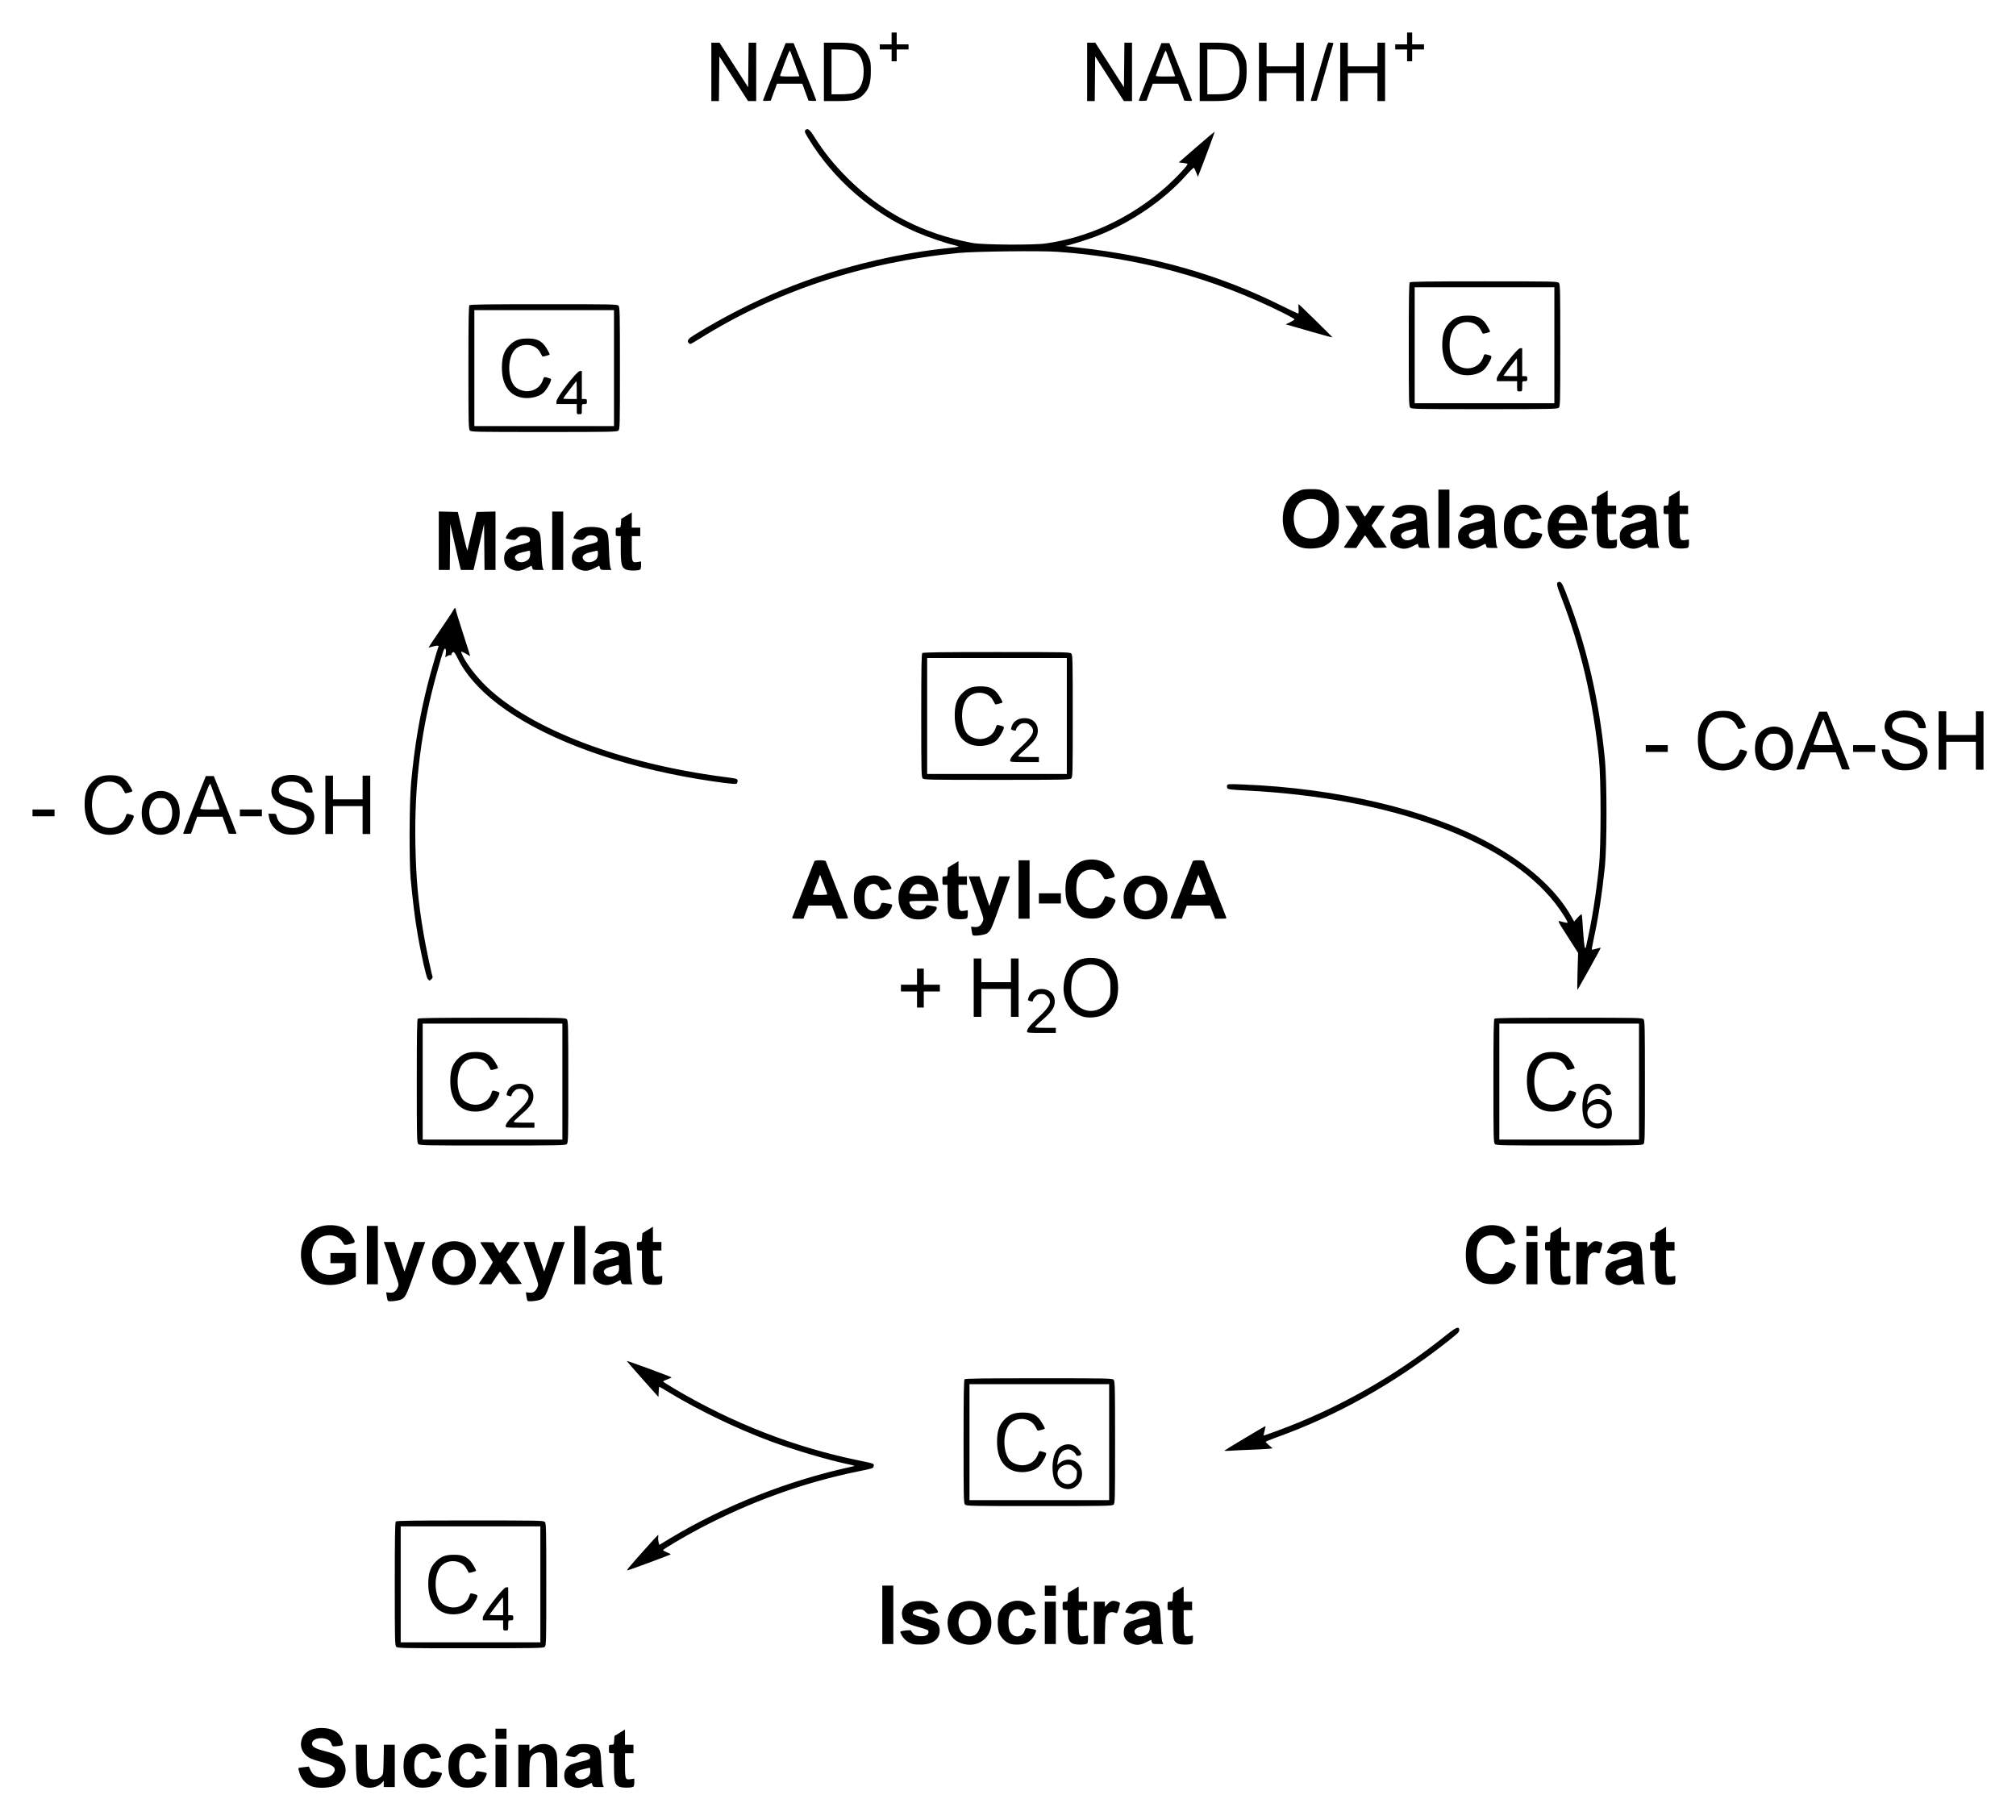 <?xml version="1.0" encoding="UTF-8" standalone="no"?>
<!-- Created with Inkscape (http://www.inkscape.org/) -->
<svg
   xmlns:svg="http://www.w3.org/2000/svg"
   xmlns="http://www.w3.org/2000/svg"
   version="1.0"
   width="620"
   height="559.85"
   id="svg2">
  <defs
     id="defs4" />
  <g
     transform="translate(5552.108,-3854.709)"
     id="layer1">
    <path
       d="M -5456.033,4404.171 C -5457.833,4403.594 -5459.446,4401.905 -5459.993,4400.022 C -5460.228,4399.213 -5460.38,4398.511 -5460.33,4398.461 C -5460.28,4398.411 -5459.537,4398.291 -5458.679,4398.195 L -5457.119,4398.02 L -5456.598,4399.138 C -5455.925,4400.584 -5454.997,4401.236 -5453.394,4401.39 C -5451.793,4401.543 -5450.392,4401.102 -5449.704,4400.228 C -5448.399,4398.569 -5449.337,4397.577 -5453.103,4396.635 C -5454.617,4396.256 -5456.304,4395.691 -5456.853,4395.381 C -5459.197,4394.053 -5460.112,4391.698 -5459.207,4389.327 C -5458.353,4387.093 -5455.708,4385.887 -5452.29,4386.174 C -5449.419,4386.414 -5447.449,4387.779 -5446.848,4389.943 C -5446.442,4391.404 -5446.483,4391.478 -5447.784,4391.657 C -5449.704,4391.92 -5449.938,4391.873 -5450.108,4391.196 C -5450.386,4390.087 -5451.385,4389.402 -5452.887,4389.291 C -5454.644,4389.162 -5456.041,4389.813 -5456.157,4390.816 C -5456.271,4391.798 -5455.321,4392.438 -5452.76,4393.105 C -5451.578,4393.413 -5450.101,4393.851 -5449.477,4394.077 C -5444.948,4395.723 -5444.52,4401.63 -5448.778,4403.752 C -5450.438,4404.579 -5454.1,4404.791 -5456.033,4404.171 z M -5440.468,4404.057 C -5442.375,4403.113 -5442.53,4402.575 -5442.626,4396.573 L -5442.71,4391.301 L -5440.999,4391.301 L -5439.288,4391.301 L -5439.288,4395.74 C -5439.288,4400.605 -5439.063,4401.564 -5437.85,4401.869 C -5436.828,4402.125 -5435.523,4401.765 -5434.839,4401.038 C -5434.234,4400.395 -5434.209,4400.212 -5434.125,4395.836 L -5434.039,4391.301 L -5432.368,4391.301 L -5430.698,4391.301 L -5430.698,4397.809 L -5430.698,4404.317 L -5432.39,4404.317 L -5434.082,4404.317 L -5434.082,4403.356 L -5434.082,4402.396 L -5434.64,4402.996 C -5436.04,4404.498 -5438.625,4404.969 -5440.468,4404.057 z M -5424.285,4404.212 C -5425.528,4403.749 -5426.667,4402.691 -5427.396,4401.323 C -5428.203,4399.808 -5428.198,4395.805 -5427.387,4394.27 C -5425.171,4390.077 -5418.958,4389.874 -5416.89,4393.927 C -5416.25,4395.182 -5416.244,4395.139 -5417.097,4395.298 C -5419.721,4395.787 -5419.675,4395.792 -5420.027,4394.941 C -5420.836,4392.988 -5423.463,4393.244 -5424.348,4395.362 C -5424.775,4396.383 -5424.819,4398.581 -5424.44,4399.945 C -5423.736,4402.481 -5420.565,4402.704 -5419.762,4400.274 C -5419.474,4399.399 -5419.415,4399.363 -5418.506,4399.511 C -5416.083,4399.905 -5416.09,4399.903 -5416.274,4400.5 C -5416.757,4402.069 -5417.726,4403.275 -5419.055,4403.963 C -5420.192,4404.551 -5423.013,4404.685 -5424.285,4404.212 z M -5410.489,4404.212 C -5411.731,4403.749 -5412.871,4402.691 -5413.6,4401.323 C -5414.407,4399.808 -5414.402,4395.805 -5413.591,4394.27 C -5411.375,4390.077 -5405.162,4389.874 -5403.094,4393.927 C -5402.454,4395.182 -5402.448,4395.139 -5403.301,4395.298 C -5405.925,4395.787 -5405.879,4395.792 -5406.231,4394.941 C -5407.04,4392.988 -5409.667,4393.244 -5410.552,4395.362 C -5410.979,4396.383 -5411.023,4398.581 -5410.644,4399.945 C -5409.94,4402.481 -5406.768,4402.704 -5405.966,4400.274 C -5405.677,4399.399 -5405.619,4399.363 -5404.71,4399.511 C -5402.287,4399.905 -5402.294,4399.903 -5402.478,4400.5 C -5402.961,4402.069 -5403.93,4403.275 -5405.259,4403.963 C -5406.396,4404.551 -5409.217,4404.685 -5410.489,4404.212 z M -5376.565,4403.991 C -5378.066,4403.234 -5378.707,4402.055 -5378.557,4400.322 C -5378.47,4399.312 -5378.271,4398.883 -5377.556,4398.169 C -5376.789,4397.401 -5376.247,4397.175 -5373.681,4396.551 C -5370.885,4395.871 -5370.693,4395.784 -5370.618,4395.151 C -5370.514,4394.27 -5371.392,4393.644 -5372.734,4393.644 C -5373.519,4393.644 -5373.904,4393.817 -5374.471,4394.423 C -5375.179,4395.181 -5375.237,4395.196 -5376.573,4394.942 C -5377.328,4394.799 -5377.994,4394.635 -5378.051,4394.578 C -5378.243,4394.385 -5377.338,4392.886 -5376.636,4392.236 C -5376.254,4391.881 -5375.364,4391.453 -5374.657,4391.283 C -5373.041,4390.896 -5370.174,4391.088 -5369.071,4391.658 C -5367.478,4392.482 -5367.329,4392.992 -5367.169,4398.188 C -5367.087,4400.841 -5366.891,4403.197 -5366.72,4403.601 L -5366.416,4404.317 L -5368.096,4404.317 C -5369.672,4404.317 -5369.787,4404.276 -5369.94,4403.666 C -5370.03,4403.308 -5370.138,4403.015 -5370.179,4403.015 C -5370.221,4403.015 -5370.923,4403.367 -5371.739,4403.796 C -5373.552,4404.749 -5374.949,4404.806 -5376.565,4403.991 z M -5371.864,4401.581 C -5370.919,4401.092 -5370.568,4400.458 -5370.568,4399.24 C -5370.568,4398.466 -5370.65,4398.317 -5371.023,4398.42 C -5371.274,4398.488 -5372.123,4398.687 -5372.91,4398.861 C -5375.172,4399.36 -5375.855,4400.332 -5374.733,4401.453 C -5374.112,4402.074 -5372.92,4402.127 -5371.864,4401.581 z M -5361.662,4404.201 C -5363.029,4403.581 -5363.279,4402.614 -5363.279,4397.948 L -5363.279,4393.904 L -5364.06,4393.904 C -5364.824,4393.904 -5364.841,4393.876 -5364.841,4392.603 C -5364.841,4391.336 -5364.821,4391.301 -5364.074,4391.301 C -5363.333,4391.301 -5363.304,4391.254 -5363.228,4389.955 L -5363.149,4388.609 L -5361.522,4387.616 L -5359.895,4386.622 L -5359.895,4388.962 L -5359.895,4391.301 L -5358.594,4391.301 L -5357.292,4391.301 L -5357.292,4392.603 L -5357.292,4393.904 L -5358.594,4393.904 L -5359.895,4393.904 L -5359.895,4397.647 C -5359.895,4401.935 -5359.802,4402.15 -5358.072,4401.874 L -5357.032,4401.708 L -5357.032,4402.867 C -5357.032,4403.504 -5357.161,4404.106 -5357.319,4404.203 C -5357.945,4404.59 -5360.808,4404.588 -5361.662,4404.201 z M -5399.722,4397.809 L -5399.722,4391.301 L -5398.03,4391.301 L -5396.338,4391.301 L -5396.338,4397.809 L -5396.338,4404.317 L -5398.03,4404.317 L -5399.722,4404.317 L -5399.722,4397.809 z M -5392.694,4397.809 L -5392.694,4391.301 L -5391.002,4391.301 L -5389.31,4391.301 L -5389.31,4392.261 L -5389.31,4393.221 L -5388.594,4392.535 C -5386.289,4390.328 -5382.376,4390.671 -5381.237,4393.18 C -5380.793,4394.159 -5380.73,4394.906 -5380.725,4399.306 L -5380.72,4404.317 L -5382.412,4404.317 L -5384.104,4404.317 L -5384.104,4400.06 C -5384.104,4395.645 -5384.326,4394.343 -5385.155,4393.899 C -5386.422,4393.221 -5388.362,4393.962 -5388.94,4395.345 C -5389.206,4395.981 -5389.31,4397.368 -5389.31,4400.274 L -5389.31,4404.317 L -5391.002,4404.317 L -5392.694,4404.317 L -5392.694,4397.809 z M -5399.722,4387.917 L -5399.722,4386.356 L -5398.03,4386.356 L -5396.338,4386.356 L -5396.338,4387.917 L -5396.338,4389.479 L -5398.03,4389.479 L -5399.722,4389.479 L -5399.722,4387.917 z M -5430.267,4361.151 C -5430.66,4360.717 -5430.698,4358.999 -5430.698,4341.81 C -5430.698,4327.485 -5430.623,4322.871 -5430.386,4322.633 C -5430.147,4322.395 -5424.714,4322.321 -5407.519,4322.321 C -5386,4322.321 -5384.945,4322.343 -5384.534,4322.797 C -5384.142,4323.231 -5384.104,4324.941 -5384.104,4342.019 C -5384.104,4359.85 -5384.127,4360.786 -5384.58,4361.196 C -5385.015,4361.59 -5386.977,4361.627 -5407.446,4361.627 C -5428.807,4361.627 -5429.856,4361.605 -5430.267,4361.151 z M -5385.926,4341.974 L -5385.926,4324.143 L -5407.401,4324.143 L -5428.876,4324.143 L -5428.876,4341.974 L -5428.876,4359.805 L -5407.401,4359.805 L -5385.926,4359.805 L -5385.926,4341.974 z M -5397.379,4354.599 L -5397.379,4353.037 L -5400.503,4353.037 L -5403.626,4353.037 L -5403.626,4352.236 C -5403.626,4351.04 -5397.373,4342.885 -5396.456,4342.885 L -5395.817,4342.885 L -5395.817,4347.18 L -5395.817,4351.475 L -5395.036,4351.475 C -5394.342,4351.475 -5394.255,4351.562 -5394.255,4352.256 C -5394.255,4352.95 -5394.342,4353.037 -5395.036,4353.037 C -5395.817,4353.037 -5395.817,4353.037 -5395.817,4354.599 C -5395.817,4356.16 -5395.817,4356.16 -5396.598,4356.16 C -5397.379,4356.16 -5397.379,4356.16 -5397.379,4354.599 z M -5397.379,4348.742 C -5397.379,4347.239 -5397.42,4346.009 -5397.47,4346.009 C -5397.604,4346.009 -5401.544,4351.153 -5401.544,4351.327 C -5401.544,4351.409 -5400.607,4351.475 -5399.462,4351.475 L -5397.379,4351.475 L -5397.379,4348.742 z M -5414.689,4350.971 C -5418.417,4350.059 -5420.432,4346.792 -5420.399,4341.714 C -5420.378,4338.558 -5419.757,4336.708 -5418.168,4335.07 C -5416.571,4333.425 -5415.132,4332.868 -5412.477,4332.869 C -5410.031,4332.87 -5408.79,4333.333 -5407.494,4334.727 C -5406.899,4335.367 -5405.709,4337.409 -5405.709,4337.789 C -5405.709,4337.958 -5407.812,4338.526 -5407.945,4338.393 C -5408.001,4338.337 -5408.316,4337.773 -5408.646,4337.139 C -5410.127,4334.293 -5414.709,4334.029 -5416.714,4336.675 C -5418.927,4339.596 -5418.484,4346.249 -5415.959,4348.01 C -5412.901,4350.142 -5408.898,4348.972 -5407.793,4345.625 C -5407.453,4344.593 -5407.499,4344.61 -5406.152,4344.985 C -5405.3,4345.221 -5405.187,4345.338 -5405.335,4345.829 C -5405.712,4347.076 -5406.911,4348.967 -5407.783,4349.688 C -5409.357,4350.99 -5412.341,4351.545 -5414.689,4350.971 z M -5271.299,4360.352 C -5272.682,4359.997 -5273.968,4359.033 -5274.68,4357.818 C -5275.054,4357.18 -5275.303,4356.601 -5275.234,4356.531 C -5274.926,4356.224 -5272.039,4355.916 -5271.95,4356.181 C -5271.899,4356.332 -5271.597,4356.759 -5271.279,4357.129 C -5270.818,4357.664 -5270.41,4357.823 -5269.289,4357.904 C -5267.553,4358.028 -5266.576,4357.585 -5266.576,4356.673 C -5266.576,4355.976 -5266.379,4356.064 -5270.879,4354.747 C -5273.647,4353.937 -5274.534,4353.136 -5274.706,4351.292 C -5274.931,4348.883 -5273.16,4347.311 -5269.996,4347.11 C -5267.789,4346.97 -5266.244,4347.336 -5265.147,4348.259 C -5264.359,4348.922 -5263.435,4350.373 -5263.658,4350.596 C -5263.721,4350.659 -5264.448,4350.82 -5265.273,4350.954 C -5266.737,4351.192 -5266.791,4351.18 -5267.495,4350.426 C -5268.032,4349.851 -5268.453,4349.653 -5269.137,4349.653 C -5270.452,4349.653 -5271.392,4350.071 -5271.392,4350.656 C -5271.392,4351.227 -5270.967,4351.416 -5267.519,4352.372 C -5266.176,4352.745 -5264.756,4353.278 -5264.364,4353.557 C -5263.412,4354.235 -5262.962,4355.401 -5263.14,4356.729 C -5263.448,4359.025 -5265.374,4360.374 -5268.511,4360.49 C -5269.595,4360.53 -5270.849,4360.468 -5271.299,4360.352 z M -5256.504,4360.092 C -5258.982,4359.236 -5260.431,4357.267 -5260.657,4354.447 C -5260.91,4351.297 -5259.333,4348.583 -5256.669,4347.587 C -5252.168,4345.903 -5247.666,4348.488 -5247.257,4352.99 C -5246.774,4358.317 -5251.386,4361.859 -5256.504,4360.092 z M -5252.356,4357.575 C -5251.371,4357.065 -5250.579,4355.391 -5250.579,4353.818 C -5250.579,4352.244 -5251.371,4350.57 -5252.356,4350.061 C -5254.818,4348.788 -5257.336,4350.688 -5257.336,4353.818 C -5257.336,4356.949 -5254.819,4358.848 -5252.356,4357.575 z M -5241.552,4360.22 C -5242.794,4359.757 -5243.934,4358.7 -5244.663,4357.332 C -5245.47,4355.817 -5245.465,4351.813 -5244.654,4350.279 C -5242.438,4346.086 -5236.225,4345.883 -5234.157,4349.936 C -5233.517,4351.19 -5233.511,4351.148 -5234.364,4351.307 C -5236.988,4351.795 -5236.942,4351.801 -5237.294,4350.95 C -5238.103,4348.997 -5240.73,4349.252 -5241.615,4351.37 C -5242.042,4352.392 -5242.086,4354.59 -5241.707,4355.953 C -5241.003,4358.489 -5237.831,4358.712 -5237.029,4356.282 C -5236.74,4355.407 -5236.682,4355.372 -5235.773,4355.52 C -5233.35,4355.914 -5233.356,4355.911 -5233.541,4356.509 C -5234.024,4358.078 -5234.993,4359.284 -5236.322,4359.971 C -5237.459,4360.559 -5240.28,4360.694 -5241.552,4360.22 z M -5222.139,4360.21 C -5223.506,4359.59 -5223.757,4358.623 -5223.757,4353.956 L -5223.757,4349.913 L -5224.537,4349.913 C -5225.301,4349.913 -5225.318,4349.884 -5225.318,4348.612 C -5225.318,4347.344 -5225.298,4347.31 -5224.551,4347.31 C -5223.81,4347.31 -5223.781,4347.263 -5223.705,4345.964 L -5223.626,4344.618 L -5221.999,4343.624 L -5220.373,4342.631 L -5220.373,4344.971 L -5220.373,4347.31 L -5219.071,4347.31 L -5217.77,4347.31 L -5217.77,4348.612 L -5217.77,4349.913 L -5219.071,4349.913 L -5220.373,4349.913 L -5220.373,4353.656 C -5220.373,4357.944 -5220.279,4358.159 -5218.549,4357.882 L -5217.509,4357.716 L -5217.509,4358.875 C -5217.509,4359.513 -5217.639,4360.114 -5217.797,4360.212 C -5218.422,4360.599 -5221.285,4360.597 -5222.139,4360.21 z M -5204.504,4360 C -5206.006,4359.243 -5206.646,4358.064 -5206.497,4356.331 C -5206.409,4355.32 -5206.21,4354.892 -5205.496,4354.177 C -5204.728,4353.41 -5204.186,4353.184 -5201.62,4352.56 C -5198.824,4351.88 -5198.632,4351.792 -5198.557,4351.159 C -5198.453,4350.278 -5199.331,4349.653 -5200.673,4349.653 C -5201.458,4349.653 -5201.844,4349.826 -5202.41,4350.432 C -5203.118,4351.19 -5203.176,4351.204 -5204.512,4350.951 C -5205.268,4350.808 -5205.933,4350.644 -5205.99,4350.586 C -5206.182,4350.394 -5205.277,4348.895 -5204.575,4348.244 C -5204.193,4347.89 -5203.303,4347.462 -5202.596,4347.292 C -5200.98,4346.904 -5198.113,4347.096 -5197.011,4347.667 C -5195.417,4348.491 -5195.269,4349 -5195.108,4354.196 C -5195.026,4356.85 -5194.831,4359.205 -5194.659,4359.609 L -5194.355,4360.325 L -5196.036,4360.325 C -5197.611,4360.325 -5197.726,4360.285 -5197.88,4359.675 C -5197.969,4359.317 -5198.077,4359.024 -5198.118,4359.024 C -5198.16,4359.024 -5198.862,4359.375 -5199.678,4359.805 C -5201.491,4360.758 -5202.888,4360.815 -5204.504,4360 z M -5199.803,4357.589 C -5198.858,4357.101 -5198.507,4356.467 -5198.507,4355.249 C -5198.507,4354.474 -5198.589,4354.326 -5198.963,4354.428 C -5199.213,4354.497 -5200.062,4354.695 -5200.85,4354.869 C -5203.111,4355.369 -5203.794,4356.34 -5202.672,4357.462 C -5202.051,4358.083 -5200.86,4358.136 -5199.803,4357.589 z M -5189.862,4360.21 C -5191.229,4359.59 -5191.479,4358.623 -5191.479,4353.956 L -5191.479,4349.913 L -5192.26,4349.913 C -5193.023,4349.913 -5193.041,4349.884 -5193.041,4348.612 C -5193.041,4347.344 -5193.021,4347.31 -5192.273,4347.31 C -5191.533,4347.31 -5191.503,4347.263 -5191.427,4345.964 L -5191.349,4344.618 L -5189.722,4343.624 L -5188.095,4342.631 L -5188.095,4344.971 L -5188.095,4347.31 L -5186.793,4347.31 L -5185.492,4347.31 L -5185.492,4348.612 L -5185.492,4349.913 L -5186.793,4349.913 L -5188.095,4349.913 L -5188.095,4353.656 C -5188.095,4357.944 -5188.002,4358.159 -5186.271,4357.882 L -5185.231,4357.716 L -5185.231,4358.875 C -5185.231,4359.513 -5185.361,4360.114 -5185.519,4360.212 C -5186.145,4360.599 -5189.008,4360.597 -5189.862,4360.21 z M -5280.763,4351.345 L -5280.763,4342.364 L -5279.071,4342.364 L -5277.379,4342.364 L -5277.379,4351.345 L -5277.379,4360.325 L -5279.071,4360.325 L -5280.763,4360.325 L -5280.763,4351.345 z M -5230.785,4353.818 L -5230.785,4347.31 L -5229.093,4347.31 L -5227.401,4347.31 L -5227.401,4353.818 L -5227.401,4360.325 L -5229.093,4360.325 L -5230.785,4360.325 L -5230.785,4353.818 z M -5215.687,4353.818 L -5215.687,4347.31 L -5213.995,4347.31 L -5212.303,4347.31 L -5212.303,4348.11 L -5212.303,4348.909 L -5211.426,4347.98 C -5210.776,4347.29 -5210.335,4347.05 -5209.717,4347.05 C -5209.042,4347.05 -5208.103,4347.35 -5207.672,4347.703 C -5207.631,4347.737 -5207.798,4348.487 -5208.043,4349.37 C -5208.399,4350.647 -5208.574,4350.939 -5208.9,4350.798 C -5210.502,4350.105 -5211.656,4350.686 -5212.05,4352.386 C -5212.182,4352.959 -5212.293,4354.979 -5212.297,4356.876 L -5212.303,4360.325 L -5213.995,4360.325 L -5215.687,4360.325 L -5215.687,4353.818 z M -5230.785,4343.926 L -5230.785,4342.364 L -5229.093,4342.364 L -5227.401,4342.364 L -5227.401,4343.926 L -5227.401,4345.488 L -5229.093,4345.488 L -5230.785,4345.488 L -5230.785,4343.926 z M -5358.684,4336.774 C -5357.259,4335.035 -5349.872,4326.783 -5349.724,4326.765 C -5349.641,4326.755 -5349.621,4327.073 -5349.68,4327.473 C -5349.739,4327.872 -5349.689,4328.567 -5349.57,4329.016 L -5349.353,4329.832 L -5346.195,4327.925 C -5329.415,4317.79 -5309.682,4309.997 -5290.004,4305.736 C -5288.967,4305.512 -5288.974,4305.509 -5291.305,4305.027 C -5297.287,4303.79 -5308.092,4300.594 -5315.123,4297.98 C -5325.42,4294.153 -5337.3,4288.443 -5346.176,4283.056 C -5347.865,4282.032 -5349.294,4281.193 -5349.352,4281.193 C -5349.411,4281.193 -5349.493,4281.9 -5349.536,4282.764 L -5349.613,4284.334 L -5354.52,4278.841 C -5357.218,4275.82 -5359.385,4273.311 -5359.335,4273.265 C -5359.206,4273.147 -5345.579,4278.163 -5345.579,4278.329 C -5345.579,4278.406 -5346.164,4278.676 -5346.88,4278.93 C -5347.596,4279.184 -5348.179,4279.475 -5348.176,4279.577 C -5348.172,4279.678 -5346.444,4280.779 -5344.336,4282.022 C -5326.815,4292.353 -5308.039,4299.673 -5288.702,4303.712 C -5283.009,4304.901 -5283.32,4304.79 -5283.416,4305.603 C -5283.494,4306.263 -5283.615,4306.304 -5288.182,4307.238 C -5305.066,4310.688 -5321.157,4316.495 -5337.119,4324.9 C -5341.471,4327.192 -5348.182,4331.159 -5348.182,4331.44 C -5348.182,4331.55 -5347.655,4331.857 -5347.011,4332.122 C -5346.368,4332.386 -5345.84,4332.663 -5345.84,4332.737 C -5345.839,4332.881 -5358.839,4337.694 -5359.205,4337.685 C -5359.326,4337.681 -5359.092,4337.272 -5358.684,4336.774 z M -5255.343,4317.42 C -5255.736,4316.986 -5255.774,4315.268 -5255.774,4298.079 C -5255.774,4283.754 -5255.699,4279.14 -5255.462,4278.902 C -5255.223,4278.664 -5249.79,4278.59 -5232.595,4278.59 C -5211.076,4278.59 -5210.021,4278.612 -5209.61,4279.066 C -5209.218,4279.5 -5209.18,4281.21 -5209.18,4298.288 C -5209.18,4316.118 -5209.203,4317.055 -5209.655,4317.465 C -5210.091,4317.859 -5212.053,4317.896 -5232.522,4317.896 C -5253.883,4317.896 -5254.932,4317.874 -5255.343,4317.42 z M -5211.002,4298.243 L -5211.002,4280.412 L -5232.477,4280.412 L -5253.952,4280.412 L -5253.952,4298.243 L -5253.952,4316.074 L -5232.477,4316.074 L -5211.002,4316.074 L -5211.002,4298.243 z M -5225.857,4312.087 C -5227.399,4311.271 -5228.168,4309.76 -5228.364,4307.158 C -5228.559,4304.583 -5228.074,4302.046 -5227.141,4300.758 C -5225.861,4298.99 -5223.57,4298.4 -5221.679,4299.35 C -5220.79,4299.796 -5219.592,4301.259 -5219.592,4301.897 C -5219.592,4302.365 -5220.979,4302.67 -5221.124,4302.235 C -5221.386,4301.449 -5222.693,4300.456 -5223.464,4300.456 C -5225.286,4300.456 -5226.483,4301.729 -5226.794,4303.996 L -5226.967,4305.261 L -5226.135,4304.56 C -5224.629,4303.293 -5222.367,4303.29 -5220.865,4304.553 C -5217.782,4307.148 -5219.673,4312.669 -5223.65,4312.685 C -5224.27,4312.688 -5225.193,4312.437 -5225.857,4312.087 z M -5221.905,4310.397 C -5221.241,4309.803 -5221.062,4309.412 -5220.957,4308.321 C -5220.836,4307.054 -5220.882,4306.923 -5221.746,4306.059 C -5222.46,4305.344 -5222.873,4305.141 -5223.613,4305.141 C -5225.407,4305.141 -5226.88,4306.352 -5226.88,4307.828 C -5226.88,4310.586 -5223.861,4312.145 -5221.905,4310.397 z M -5239.765,4307.239 C -5243.493,4306.328 -5245.508,4303.061 -5245.475,4297.983 C -5245.454,4294.827 -5244.833,4292.977 -5243.244,4291.339 C -5241.647,4289.694 -5240.208,4289.137 -5237.553,4289.138 C -5235.107,4289.139 -5233.865,4289.602 -5232.57,4290.996 C -5231.975,4291.636 -5230.785,4293.678 -5230.785,4294.058 C -5230.785,4294.227 -5232.888,4294.795 -5233.021,4294.662 C -5233.076,4294.606 -5233.392,4294.042 -5233.722,4293.408 C -5235.203,4290.562 -5239.785,4290.298 -5241.79,4292.943 C -5244.003,4295.865 -5243.56,4302.518 -5241.035,4304.279 C -5237.977,4306.411 -5233.974,4305.242 -5232.869,4301.894 C -5232.529,4300.861 -5232.575,4300.88 -5231.228,4301.254 C -5230.376,4301.49 -5230.263,4301.607 -5230.411,4302.098 C -5230.788,4303.345 -5231.987,4305.236 -5232.858,4305.957 C -5234.433,4307.259 -5237.417,4307.814 -5239.765,4307.239 z M -5175.526,4300.825 C -5175.251,4300.537 -5162.994,4293.221 -5162.906,4293.293 C -5162.868,4293.324 -5163,4293.982 -5163.201,4294.755 C -5163.401,4295.528 -5163.544,4296.185 -5163.519,4296.215 C -5163.494,4296.245 -5161.722,4295.628 -5159.58,4294.843 C -5140.746,4287.942 -5123.213,4278.047 -5107.531,4265.467 C -5104.268,4262.85 -5103.421,4262.506 -5103.306,4263.753 C -5103.255,4264.306 -5103.818,4264.854 -5107.08,4267.422 C -5123.492,4280.339 -5141.068,4290.166 -5159.657,4296.818 C -5161.41,4297.446 -5162.845,4298.043 -5162.845,4298.146 C -5162.845,4298.248 -5162.367,4298.742 -5161.782,4299.242 L -5160.719,4300.152 L -5162.108,4300.296 C -5162.871,4300.374 -5165.37,4300.503 -5167.661,4300.582 C -5169.952,4300.661 -5172.704,4300.796 -5173.778,4300.882 C -5174.852,4300.969 -5175.639,4300.943 -5175.526,4300.825 z M -5432.85,4254.74 C -5432.927,4254.614 -5433.069,4253.981 -5433.167,4253.332 L -5433.343,4252.151 L -5432.268,4252.254 C -5431.03,4252.372 -5430.319,4251.892 -5429.753,4250.557 C -5429.427,4249.785 -5429.478,4249.513 -5430.464,4246.782 C -5431.048,4245.164 -5432.097,4242.229 -5432.795,4240.26 L -5434.065,4236.681 L -5432.4,4236.681 L -5430.736,4236.681 L -5429.223,4241.245 L -5427.71,4245.809 L -5426.189,4241.245 L -5424.667,4236.681 L -5423.006,4236.681 L -5421.345,4236.681 L -5422.873,4241.041 C -5427.145,4253.233 -5427.161,4253.272 -5428.396,4254.192 C -5429.137,4254.745 -5432.586,4255.168 -5432.85,4254.74 z M -5389.9,4254.74 C -5389.977,4254.614 -5390.119,4253.981 -5390.217,4253.332 L -5390.393,4252.151 L -5389.318,4252.254 C -5388.08,4252.372 -5387.368,4251.892 -5386.803,4250.557 C -5386.477,4249.785 -5386.528,4249.513 -5387.514,4246.782 C -5388.098,4245.164 -5389.147,4242.229 -5389.845,4240.26 L -5391.115,4236.681 L -5389.45,4236.681 L -5387.786,4236.681 L -5386.273,4241.245 L -5384.76,4245.809 L -5383.239,4241.245 L -5381.717,4236.681 L -5380.056,4236.681 L -5378.395,4236.681 L -5379.922,4241.041 C -5384.195,4253.233 -5384.211,4253.272 -5385.446,4254.192 C -5386.187,4254.745 -5389.636,4255.168 -5389.9,4254.74 z M -5453.773,4249.437 C -5457.123,4248.34 -5459.249,4245.364 -5459.521,4241.392 C -5459.906,4235.78 -5456.599,4231.838 -5451.245,4231.528 C -5447.819,4231.329 -5445.26,4232.407 -5443.939,4234.604 C -5442.754,4236.574 -5442.749,4236.875 -5443.895,4237.162 C -5446.264,4237.755 -5446.144,4237.775 -5446.765,4236.697 C -5448.222,4234.164 -5452.493,4233.875 -5454.673,4236.16 C -5456.156,4237.715 -5456.609,4240.441 -5455.824,4243.085 C -5454.828,4246.437 -5451.219,4247.717 -5447.422,4246.063 C -5446.073,4245.475 -5446.056,4245.453 -5446.056,4244.328 L -5446.056,4243.189 L -5448.268,4243.189 L -5450.481,4243.189 L -5450.481,4241.627 L -5450.481,4240.065 L -5446.576,4240.065 L -5442.672,4240.065 L -5442.672,4243.698 L -5442.672,4247.332 L -5443.845,4248.019 C -5447.021,4249.88 -5450.78,4250.417 -5453.773,4249.437 z M -5415.029,4249.463 C -5417.507,4248.607 -5418.955,4246.638 -5419.182,4243.818 C -5419.435,4240.667 -5417.857,4237.954 -5415.194,4236.958 C -5410.693,4235.274 -5406.191,4237.859 -5405.782,4242.361 C -5405.299,4247.688 -5409.911,4251.23 -5415.029,4249.463 z M -5410.882,4246.946 C -5409.896,4246.436 -5409.104,4244.762 -5409.104,4243.189 C -5409.104,4241.615 -5409.896,4239.941 -5410.882,4239.431 C -5413.343,4238.159 -5415.861,4240.059 -5415.861,4243.189 C -5415.861,4246.32 -5413.344,4248.219 -5410.882,4246.946 z M -5367.714,4249.371 C -5369.216,4248.614 -5369.856,4247.435 -5369.707,4245.702 C -5369.62,4244.691 -5369.421,4244.263 -5368.706,4243.548 C -5367.939,4242.781 -5367.397,4242.555 -5364.831,4241.931 C -5362.034,4241.251 -5361.843,4241.163 -5361.768,4240.53 C -5361.663,4239.649 -5362.542,4239.024 -5363.883,4239.024 C -5364.668,4239.024 -5365.054,4239.197 -5365.62,4239.803 C -5366.328,4240.561 -5366.386,4240.575 -5367.722,4240.322 C -5368.478,4240.179 -5369.143,4240.015 -5369.2,4239.957 C -5369.393,4239.765 -5368.487,4238.266 -5367.786,4237.615 C -5367.404,4237.261 -5366.513,4236.832 -5365.807,4236.663 C -5364.19,4236.275 -5361.324,4236.467 -5360.221,4237.038 C -5358.627,4237.862 -5358.479,4238.371 -5358.319,4243.567 C -5358.236,4246.221 -5358.041,4248.576 -5357.869,4248.98 L -5357.565,4249.696 L -5359.246,4249.696 C -5360.822,4249.696 -5360.937,4249.656 -5361.09,4249.046 C -5361.18,4248.688 -5361.287,4248.395 -5361.329,4248.395 C -5361.37,4248.395 -5362.072,4248.746 -5362.889,4249.176 C -5364.701,4250.129 -5366.099,4250.186 -5367.714,4249.371 z M -5363.014,4246.96 C -5362.069,4246.472 -5361.717,4245.838 -5361.717,4244.62 C -5361.717,4243.845 -5361.8,4243.697 -5362.173,4243.799 C -5362.423,4243.868 -5363.273,4244.066 -5364.06,4244.24 C -5366.321,4244.74 -5367.004,4245.711 -5365.882,4246.833 C -5365.262,4247.454 -5364.07,4247.507 -5363.014,4246.96 z M -5353.072,4249.581 C -5354.439,4248.961 -5354.689,4247.993 -5354.689,4243.327 L -5354.689,4239.284 L -5355.47,4239.284 C -5356.234,4239.284 -5356.251,4239.255 -5356.251,4237.983 C -5356.251,4236.715 -5356.231,4236.681 -5355.484,4236.681 C -5354.743,4236.681 -5354.714,4236.634 -5354.638,4235.335 L -5354.559,4233.989 L -5352.932,4232.995 L -5351.305,4232.002 L -5351.305,4234.341 L -5351.305,4236.681 L -5350.004,4236.681 L -5348.702,4236.681 L -5348.702,4237.983 L -5348.702,4239.284 L -5350.004,4239.284 L -5351.305,4239.284 L -5351.305,4243.027 C -5351.305,4247.315 -5351.212,4247.53 -5349.482,4247.253 L -5348.442,4247.087 L -5348.442,4248.246 C -5348.442,4248.884 -5348.571,4249.485 -5348.729,4249.583 C -5349.355,4249.97 -5352.218,4249.968 -5353.072,4249.581 z M -5073.766,4249.581 C -5075.133,4248.961 -5075.383,4247.993 -5075.383,4243.327 L -5075.383,4239.284 L -5076.164,4239.284 C -5076.928,4239.284 -5076.945,4239.255 -5076.945,4237.983 C -5076.945,4236.715 -5076.925,4236.681 -5076.178,4236.681 C -5075.437,4236.681 -5075.408,4236.634 -5075.332,4235.335 L -5075.253,4233.989 L -5073.626,4232.995 L -5071.999,4232.002 L -5071.999,4234.341 L -5071.999,4236.681 L -5070.698,4236.681 L -5069.396,4236.681 L -5069.396,4237.983 L -5069.396,4239.284 L -5070.698,4239.284 L -5071.999,4239.284 L -5071.999,4243.027 C -5071.999,4247.315 -5071.906,4247.53 -5070.176,4247.253 L -5069.136,4247.087 L -5069.136,4248.246 C -5069.136,4248.884 -5069.266,4249.485 -5069.424,4249.583 C -5070.049,4249.97 -5072.912,4249.968 -5073.766,4249.581 z M -5056.391,4249.371 C -5057.893,4248.614 -5058.533,4247.435 -5058.384,4245.702 C -5058.297,4244.691 -5058.097,4244.263 -5057.383,4243.548 C -5056.615,4242.781 -5056.074,4242.555 -5053.507,4241.931 C -5050.711,4241.251 -5050.519,4241.163 -5050.444,4240.53 C -5050.34,4239.649 -5051.218,4239.024 -5052.56,4239.024 C -5053.345,4239.024 -5053.731,4239.197 -5054.297,4239.803 C -5055.005,4240.561 -5055.063,4240.575 -5056.399,4240.322 C -5057.155,4240.179 -5057.82,4240.015 -5057.877,4239.957 C -5058.07,4239.765 -5057.164,4238.266 -5056.463,4237.615 C -5056.08,4237.261 -5055.19,4236.832 -5054.484,4236.663 C -5052.867,4236.275 -5050.001,4236.467 -5048.898,4237.038 C -5047.304,4237.862 -5047.156,4238.371 -5046.995,4243.567 C -5046.913,4246.221 -5046.718,4248.576 -5046.546,4248.98 L -5046.242,4249.696 L -5047.923,4249.696 C -5049.498,4249.696 -5049.614,4249.656 -5049.767,4249.046 C -5049.857,4248.688 -5049.964,4248.395 -5050.006,4248.395 C -5050.047,4248.395 -5050.749,4248.746 -5051.566,4249.176 C -5053.378,4250.129 -5054.775,4250.186 -5056.391,4249.371 z M -5051.69,4246.96 C -5050.745,4246.472 -5050.394,4245.838 -5050.394,4244.62 C -5050.394,4243.845 -5050.477,4243.697 -5050.85,4243.799 C -5051.1,4243.868 -5051.949,4244.066 -5052.737,4244.24 C -5054.998,4244.74 -5055.681,4245.711 -5054.559,4246.833 C -5053.938,4247.454 -5052.747,4247.507 -5051.69,4246.96 z M -5041.489,4249.581 C -5042.856,4248.961 -5043.106,4247.993 -5043.106,4243.327 L -5043.106,4239.284 L -5043.887,4239.284 C -5044.65,4239.284 -5044.668,4239.255 -5044.668,4237.983 C -5044.668,4236.715 -5044.648,4236.681 -5043.9,4236.681 C -5043.16,4236.681 -5043.13,4236.634 -5043.054,4235.335 L -5042.976,4233.989 L -5041.349,4232.995 L -5039.722,4232.002 L -5039.722,4234.341 L -5039.722,4236.681 L -5038.42,4236.681 L -5037.119,4236.681 L -5037.119,4237.983 L -5037.119,4239.284 L -5038.42,4239.284 L -5039.722,4239.284 L -5039.722,4243.027 C -5039.722,4247.315 -5039.629,4247.53 -5037.898,4247.253 L -5036.858,4247.087 L -5036.858,4248.246 C -5036.858,4248.884 -5036.988,4249.485 -5037.146,4249.583 C -5037.771,4249.97 -5040.635,4249.968 -5041.489,4249.581 z M -5439.288,4240.716 L -5439.288,4231.735 L -5437.596,4231.735 L -5435.904,4231.735 L -5435.904,4240.716 L -5435.904,4249.696 L -5437.596,4249.696 L -5439.288,4249.696 L -5439.288,4240.716 z M -5404.771,4249.371 C -5404.668,4249.192 -5403.656,4247.72 -5402.523,4246.099 C -5401.384,4244.472 -5400.524,4242.989 -5400.601,4242.788 C -5400.677,4242.588 -5401.565,4241.194 -5402.574,4239.691 C -5403.582,4238.189 -5404.407,4236.891 -5404.407,4236.809 C -5404.407,4236.727 -5403.501,4236.693 -5402.392,4236.735 L -5400.377,4236.811 L -5399.464,4238.431 C -5398.961,4239.322 -5398.484,4240.054 -5398.403,4240.058 C -5398.322,4240.062 -5397.77,4239.304 -5397.177,4238.373 L -5396.098,4236.681 L -5394.12,4236.681 C -5392.611,4236.681 -5392.187,4236.758 -5392.331,4237.007 C -5392.434,4237.185 -5393.373,4238.573 -5394.417,4240.09 L -5396.314,4242.848 L -5393.966,4246.207 L -5391.618,4249.566 L -5393.367,4249.644 C -5394.328,4249.687 -5395.268,4249.663 -5395.456,4249.591 C -5395.644,4249.519 -5396.346,4248.635 -5397.017,4247.626 C -5397.688,4246.617 -5398.274,4245.792 -5398.32,4245.792 C -5398.367,4245.792 -5398.997,4246.67 -5399.722,4247.744 L -5401.039,4249.696 L -5402.999,4249.696 C -5404.493,4249.696 -5404.914,4249.619 -5404.771,4249.371 z M -5375.514,4240.716 L -5375.514,4231.735 L -5373.822,4231.735 L -5372.13,4231.735 L -5372.13,4240.716 L -5372.13,4249.696 L -5373.822,4249.696 L -5375.514,4249.696 L -5375.514,4240.716 z M -5095.994,4249.285 C -5097.656,4248.774 -5099.868,4246.717 -5100.655,4244.951 C -5101.476,4243.108 -5101.544,4238.861 -5100.786,4236.684 C -5100.085,4234.667 -5097.851,4232.455 -5095.944,4231.889 C -5092.342,4230.819 -5088.538,4231.992 -5087.017,4234.644 C -5085.886,4236.615 -5085.886,4236.878 -5087.019,4237.162 C -5089.387,4237.755 -5089.279,4237.771 -5089.834,4236.757 C -5090.486,4235.565 -5091.398,4234.889 -5092.62,4234.69 C -5094.654,4234.36 -5096.508,4235.258 -5097.416,4237.012 C -5098.044,4238.228 -5098.18,4241.498 -5097.674,4243.239 C -5096.979,4245.63 -5095.061,4246.877 -5092.677,4246.49 C -5091.37,4246.278 -5090.346,4245.439 -5089.68,4244.033 C -5089.359,4243.354 -5089.076,4242.77 -5089.052,4242.735 C -5089.029,4242.7 -5088.282,4242.917 -5087.394,4243.217 C -5085.557,4243.838 -5085.552,4243.863 -5086.82,4246.182 C -5087.598,4247.606 -5089.352,4248.982 -5090.956,4249.427 C -5092.282,4249.796 -5094.542,4249.732 -5095.994,4249.285 z M -5082.672,4243.189 L -5082.672,4236.681 L -5080.98,4236.681 L -5079.288,4236.681 L -5079.288,4243.189 L -5079.288,4249.696 L -5080.98,4249.696 L -5082.672,4249.696 L -5082.672,4243.189 z M -5067.314,4243.189 L -5067.314,4236.681 L -5065.622,4236.681 L -5063.93,4236.681 L -5063.93,4237.48 L -5063.93,4238.28 L -5063.053,4237.35 C -5062.403,4236.661 -5061.962,4236.421 -5061.344,4236.421 C -5060.669,4236.421 -5059.73,4236.721 -5059.299,4237.074 C -5059.258,4237.108 -5059.425,4237.858 -5059.67,4238.741 C -5060.025,4240.018 -5060.2,4240.31 -5060.527,4240.169 C -5062.129,4239.476 -5063.283,4240.057 -5063.676,4241.757 C -5063.809,4242.33 -5063.92,4244.35 -5063.924,4246.247 L -5063.93,4249.696 L -5065.622,4249.696 L -5067.314,4249.696 L -5067.314,4243.189 z M -5082.672,4233.297 L -5082.672,4231.735 L -5080.98,4231.735 L -5079.288,4231.735 L -5079.288,4233.297 L -5079.288,4234.859 L -5080.98,4234.859 L -5082.672,4234.859 L -5082.672,4233.297 z M -5423.499,4206.53 C -5423.892,4206.097 -5423.93,4204.378 -5423.93,4187.19 C -5423.93,4172.864 -5423.855,4168.25 -5423.618,4168.013 C -5423.38,4167.775 -5417.946,4167.701 -5400.751,4167.701 C -5379.232,4167.701 -5378.177,4167.722 -5377.766,4168.177 C -5377.374,4168.61 -5377.336,4170.321 -5377.336,4187.399 C -5377.336,4205.229 -5377.359,4206.166 -5377.812,4206.576 C -5378.247,4206.97 -5380.209,4207.007 -5400.678,4207.007 C -5422.039,4207.007 -5423.088,4206.985 -5423.499,4206.53 z M -5379.158,4187.354 L -5379.158,4169.523 L -5400.633,4169.523 L -5422.108,4169.523 L -5422.108,4187.354 L -5422.108,4205.184 L -5400.633,4205.184 L -5379.158,4205.184 L -5379.158,4187.354 z M -5396.598,4201.137 C -5396.598,4200.268 -5395.747,4199.197 -5393.134,4196.777 C -5389.439,4193.355 -5388.792,4191.866 -5390.331,4190.327 C -5390.928,4189.73 -5391.325,4189.566 -5392.173,4189.566 C -5393.021,4189.566 -5393.418,4189.73 -5394.015,4190.327 C -5394.434,4190.745 -5394.776,4191.285 -5394.776,4191.527 C -5394.776,4191.875 -5394.923,4191.928 -5395.491,4191.786 C -5396.441,4191.547 -5396.435,4191.56 -5396.086,4190.503 C -5395.498,4188.72 -5393.64,4187.774 -5391.333,4188.083 C -5389.217,4188.367 -5387.899,4190.06 -5388.087,4192.252 C -5388.228,4193.89 -5389.12,4195.14 -5391.819,4197.486 C -5392.984,4198.499 -5394.006,4199.474 -5394.088,4199.653 C -5394.205,4199.904 -5393.497,4199.978 -5390.993,4199.978 L -5387.748,4199.978 L -5387.748,4200.759 L -5387.748,4201.54 L -5392.173,4201.54 C -5395.996,4201.54 -5396.598,4201.485 -5396.598,4201.137 z M -5407.921,4196.35 C -5411.649,4195.439 -5413.664,4192.172 -5413.631,4187.093 C -5413.61,4183.937 -5412.989,4182.088 -5411.4,4180.45 C -5409.803,4178.805 -5408.364,4178.248 -5405.709,4178.249 C -5403.264,4178.249 -5402.022,4178.712 -5400.727,4180.106 C -5400.131,4180.747 -5398.941,4182.788 -5398.941,4183.168 C -5398.941,4183.337 -5401.044,4183.906 -5401.177,4183.773 C -5401.233,4183.717 -5401.548,4183.153 -5401.878,4182.519 C -5403.359,4179.672 -5407.941,4179.408 -5409.946,4182.054 C -5412.159,4184.975 -5411.716,4191.629 -5409.191,4193.389 C -5406.133,4195.521 -5402.13,4194.352 -5401.025,4191.004 C -5400.685,4189.972 -5400.731,4189.99 -5399.384,4190.364 C -5398.532,4190.601 -5398.419,4190.718 -5398.567,4191.209 C -5398.944,4192.456 -5400.143,4194.347 -5401.015,4195.068 C -5402.589,4196.37 -5405.574,4196.924 -5407.921,4196.35 z M -5092.393,4206.53 C -5092.785,4206.097 -5092.824,4204.378 -5092.824,4187.19 C -5092.824,4172.864 -5092.749,4168.25 -5092.511,4168.013 C -5092.273,4167.775 -5086.84,4167.701 -5069.645,4167.701 C -5048.126,4167.701 -5047.071,4167.722 -5046.66,4168.177 C -5046.268,4168.61 -5046.229,4170.321 -5046.229,4187.399 C -5046.229,4205.229 -5046.253,4206.166 -5046.705,4206.576 C -5047.141,4206.97 -5049.103,4207.007 -5069.572,4207.007 C -5090.933,4207.007 -5091.982,4206.985 -5092.393,4206.53 z M -5048.051,4187.354 L -5048.051,4169.523 L -5069.527,4169.523 L -5091.002,4169.523 L -5091.002,4187.354 L -5091.002,4205.184 L -5069.527,4205.184 L -5048.051,4205.184 L -5048.051,4187.354 z M -5062.907,4201.197 C -5064.449,4200.382 -5065.218,4198.871 -5065.414,4196.269 C -5065.609,4193.694 -5065.124,4191.157 -5064.191,4189.868 C -5062.91,4188.101 -5060.62,4187.51 -5058.729,4188.46 C -5057.84,4188.907 -5056.641,4190.37 -5056.641,4191.008 C -5056.641,4191.475 -5058.029,4191.781 -5058.174,4191.345 C -5058.436,4190.56 -5059.743,4189.566 -5060.514,4189.566 C -5062.336,4189.566 -5063.533,4190.839 -5063.844,4193.106 L -5064.017,4194.371 L -5063.185,4193.671 C -5061.679,4192.403 -5059.417,4192.4 -5057.915,4193.664 C -5054.832,4196.259 -5056.723,4201.78 -5060.7,4201.796 C -5061.32,4201.799 -5062.243,4201.548 -5062.907,4201.197 z M -5058.955,4199.507 C -5058.291,4198.914 -5058.112,4198.523 -5058.007,4197.431 C -5057.886,4196.165 -5057.931,4196.033 -5058.796,4195.169 C -5059.51,4194.454 -5059.923,4194.252 -5060.663,4194.252 C -5062.457,4194.252 -5063.93,4195.463 -5063.93,4196.938 C -5063.93,4199.697 -5060.911,4201.255 -5058.955,4199.507 z M -5076.815,4196.35 C -5080.543,4195.439 -5082.558,4192.172 -5082.525,4187.093 C -5082.504,4183.937 -5081.883,4182.088 -5080.293,4180.45 C -5078.697,4178.805 -5077.257,4178.248 -5074.602,4178.249 C -5072.157,4178.249 -5070.915,4178.712 -5069.62,4180.106 C -5069.025,4180.747 -5067.835,4182.788 -5067.835,4183.168 C -5067.835,4183.337 -5069.938,4183.906 -5070.071,4183.773 C -5070.126,4183.717 -5070.442,4183.153 -5070.772,4182.519 C -5072.253,4179.672 -5076.835,4179.408 -5078.84,4182.054 C -5081.053,4184.975 -5080.61,4191.629 -5078.085,4193.389 C -5075.027,4195.521 -5071.024,4194.352 -5069.919,4191.004 C -5069.578,4189.972 -5069.625,4189.99 -5068.278,4190.364 C -5067.426,4190.601 -5067.313,4190.718 -5067.461,4191.209 C -5067.838,4192.456 -5069.037,4194.347 -5069.908,4195.068 C -5071.483,4196.37 -5074.467,4196.924 -5076.815,4196.35 z M -5236.251,4171.983 C -5236.251,4171.114 -5235.4,4170.043 -5232.787,4167.623 C -5229.092,4164.202 -5228.445,4162.712 -5229.984,4161.173 C -5230.581,4160.576 -5230.978,4160.412 -5231.826,4160.412 C -5232.674,4160.412 -5233.071,4160.576 -5233.668,4161.173 C -5234.087,4161.592 -5234.429,4162.131 -5234.429,4162.373 C -5234.429,4162.721 -5234.576,4162.774 -5235.144,4162.632 C -5236.094,4162.393 -5236.088,4162.406 -5235.739,4161.349 C -5235.15,4159.566 -5233.293,4158.62 -5230.986,4158.929 C -5228.87,4159.213 -5227.551,4160.906 -5227.74,4163.099 C -5227.881,4164.735 -5228.773,4165.985 -5231.472,4168.332 C -5232.637,4169.345 -5233.658,4170.32 -5233.741,4170.499 C -5233.858,4170.75 -5233.15,4170.824 -5230.646,4170.824 L -5227.401,4170.824 L -5227.401,4171.605 L -5227.401,4172.386 L -5231.826,4172.386 C -5235.649,4172.386 -5236.251,4172.331 -5236.251,4171.983 z M -5219.33,4167.284 C -5223.15,4165.891 -5225.302,4162.292 -5224.987,4157.822 C -5224.719,4154.024 -5223.014,4151.23 -5220.163,4149.915 C -5218.338,4149.074 -5214.753,4149.115 -5212.954,4149.998 C -5211.174,4150.872 -5209.592,4152.572 -5208.887,4154.368 C -5208.034,4156.54 -5208.038,4160.448 -5208.895,4162.6 C -5209.627,4164.437 -5211.143,4166.042 -5212.947,4166.889 C -5214.666,4167.697 -5217.685,4167.883 -5219.33,4167.284 z M -5213.465,4164.697 C -5212.61,4164.164 -5211.978,4163.484 -5211.42,4162.494 C -5210.671,4161.169 -5210.611,4160.878 -5210.611,4158.572 C -5210.611,4156.315 -5210.685,4155.938 -5211.396,4154.546 C -5211.991,4153.383 -5212.482,4152.824 -5213.425,4152.242 C -5216.498,4150.341 -5220.795,4151.591 -5222.062,4154.754 C -5222.663,4156.255 -5222.86,4159.246 -5222.465,4160.891 C -5221.486,4164.97 -5216.969,4166.88 -5213.465,4164.697 z M -5252.65,4158.46 L -5252.65,4149.479 L -5251.479,4149.479 L -5250.307,4149.479 L -5250.307,4153.124 L -5250.307,4156.768 L -5245.752,4156.768 L -5241.197,4156.768 L -5241.197,4153.124 L -5241.197,4149.479 L -5240.025,4149.479 L -5238.854,4149.479 L -5238.854,4158.46 L -5238.854,4167.44 L -5240.025,4167.44 L -5241.197,4167.44 L -5241.197,4163.145 L -5241.197,4158.85 L -5245.752,4158.85 L -5250.307,4158.85 L -5250.307,4163.145 L -5250.307,4167.44 L -5251.479,4167.44 L -5252.65,4167.44 L -5252.65,4158.46 z M -5270.091,4162.104 L -5270.091,4159.631 L -5272.563,4159.631 L -5275.036,4159.631 L -5275.036,4158.59 L -5275.036,4157.549 L -5272.563,4157.549 L -5270.091,4157.549 L -5270.091,4155.076 L -5270.091,4152.603 L -5269.049,4152.603 L -5268.008,4152.603 L -5268.008,4155.076 L -5268.008,4157.549 L -5265.535,4157.549 L -5263.062,4157.549 L -5263.062,4158.59 L -5263.062,4159.631 L -5265.535,4159.631 L -5268.008,4159.631 L -5268.008,4162.104 L -5268.008,4164.577 L -5269.049,4164.577 L -5270.091,4164.577 L -5270.091,4162.104 z M -5066.951,4153.514 L -5066.78,4147.787 L -5069.626,4143.324 C -5073.517,4137.223 -5073.309,4137.761 -5071.597,4138.237 C -5070.816,4138.454 -5070.111,4138.568 -5070.032,4138.488 C -5069.813,4138.269 -5071.852,4135.049 -5073.784,4132.56 C -5088.939,4113.04 -5124.222,4100.131 -5168.675,4097.842 C -5173.423,4097.598 -5174.418,4097.479 -5174.638,4097.129 C -5174.783,4096.898 -5174.823,4096.501 -5174.726,4096.248 C -5174.562,4095.822 -5174.204,4095.801 -5169.934,4095.968 C -5140.911,4097.104 -5113.265,4103.615 -5094.528,4113.726 C -5082.596,4120.164 -5073.62,4128.135 -5068.941,4136.444 L -5068,4138.116 L -5066.877,4136.875 C -5066.164,4136.088 -5065.714,4135.763 -5065.645,4135.985 C -5065.585,4136.177 -5065.398,4138.501 -5065.23,4141.15 C -5064.938,4145.724 -5064.656,4147.2 -5064.337,4145.808 C -5062.603,4138.245 -5061.334,4130.387 -5060.369,4121.236 C -5059.702,4114.907 -5059.699,4094.678 -5060.364,4088.048 C -5062.157,4070.2 -5066.018,4053.621 -5071.893,4038.553 C -5073.4,4034.688 -5073.543,4033.981 -5072.875,4033.725 C -5072.122,4033.436 -5071.696,4033.997 -5070.658,4036.645 C -5064.248,4053.008 -5060.362,4069.536 -5058.542,4088.178 C -5057.883,4094.927 -5057.885,4114.885 -5058.545,4121.236 C -5059.427,4129.729 -5060.534,4136.89 -5061.996,4143.574 C -5062.367,4145.271 -5062.622,4146.709 -5062.562,4146.769 C -5062.503,4146.828 -5061.884,4146.706 -5061.187,4146.496 C -5060.49,4146.286 -5059.877,4146.158 -5059.824,4146.21 C -5059.734,4146.3 -5066.691,4158.833 -5066.985,4159.111 C -5067.061,4159.182 -5067.046,4156.664 -5066.951,4153.514 z M -5420.639,4155.662 C -5420.84,4155.339 -5421.364,4153.436 -5421.805,4151.432 C -5423.841,4142.162 -5424.714,4136.412 -5425.799,4125.141 C -5426.312,4119.816 -5426.233,4101.305 -5425.673,4095.336 C -5424.614,4084.069 -5423.044,4074.785 -5420.521,4064.881 C -5419.669,4061.536 -5417.704,4054.736 -5417.231,4053.493 C -5417.101,4053.152 -5418.114,4053.24 -5419.57,4053.696 C -5419.964,4053.82 -5420.286,4053.863 -5420.286,4053.791 C -5420.286,4053.72 -5418.641,4051.26 -5416.63,4048.325 C -5414.619,4045.391 -5412.844,4042.702 -5412.684,4042.352 C -5412.351,4041.622 -5411.956,4041.508 -5411.956,4042.142 C -5411.956,4042.378 -5410.96,4045.644 -5409.743,4049.4 C -5408.527,4053.156 -5407.531,4056.309 -5407.531,4056.408 C -5407.531,4056.506 -5407.853,4056.368 -5408.247,4056.1 C -5408.64,4055.833 -5409.28,4055.478 -5409.668,4055.312 C -5410.36,4055.015 -5410.368,4055.023 -5410.109,4055.705 C -5409.169,4058.177 -5405.652,4062.843 -5402.387,4065.95 C -5388.616,4079.055 -5361.147,4089.498 -5329.57,4093.632 C -5325.251,4094.198 -5325.275,4094.191 -5325.275,4094.959 C -5325.275,4095.318 -5325.46,4095.684 -5325.685,4095.77 C -5326.181,4095.96 -5331.298,4095.317 -5337.525,4094.282 C -5361.43,4090.308 -5382.755,4082.627 -5396.57,4073.012 C -5403.474,4068.208 -5408.528,4062.824 -5411.263,4057.36 C -5412.212,4055.464 -5412.487,4055.104 -5412.835,4055.299 C -5413.068,4055.429 -5413.258,4055.718 -5413.258,4055.941 C -5413.258,4056.179 -5413.406,4056.289 -5413.618,4056.208 C -5413.816,4056.132 -5414.245,4056.256 -5414.571,4056.484 L -5415.163,4056.899 L -5415.002,4055.725 C -5414.897,4054.962 -5414.95,4054.442 -5415.152,4054.24 C -5415.5,4053.892 -5415.879,4054.968 -5417.699,4061.475 C -5422.61,4079.035 -5424.712,4095.722 -5424.359,4114.338 C -5424.157,4125.008 -5423.511,4132.056 -5421.833,4141.899 C -5421.154,4145.88 -5419.411,4154.21 -5419.07,4155.096 C -5418.947,4155.419 -5419.643,4156.247 -5420.038,4156.247 C -5420.168,4156.247 -5420.438,4155.984 -5420.639,4155.662 z M -5252.98,4142.288 C -5253.057,4142.163 -5253.2,4141.53 -5253.297,4140.88 L -5253.473,4139.7 L -5252.398,4139.803 C -5251.16,4139.921 -5250.449,4139.441 -5249.884,4138.106 C -5249.557,4137.334 -5249.608,4137.061 -5250.594,4134.331 C -5251.178,4132.712 -5252.227,4129.778 -5252.926,4127.809 L -5254.195,4124.23 L -5252.531,4124.23 L -5250.866,4124.23 L -5249.353,4128.794 L -5247.84,4133.357 L -5246.319,4128.794 L -5244.798,4124.23 L -5243.136,4124.23 L -5241.475,4124.23 L -5243.003,4128.59 C -5247.275,4140.782 -5247.291,4140.82 -5248.527,4141.741 C -5249.267,4142.293 -5252.716,4142.717 -5252.98,4142.288 z M -5285.803,4137.14 C -5287.046,4136.677 -5288.185,4135.619 -5288.914,4134.252 C -5289.721,4132.737 -5289.717,4128.733 -5288.906,4127.199 C -5286.69,4123.006 -5280.476,4122.802 -5278.409,4126.855 C -5277.769,4128.11 -5277.762,4128.068 -5278.615,4128.226 C -5281.24,4128.715 -5281.193,4128.721 -5281.546,4127.87 C -5282.355,4125.916 -5284.981,4126.172 -5285.866,4128.29 C -5286.293,4129.312 -5286.337,4131.509 -5285.959,4132.873 C -5285.254,4135.409 -5282.083,4135.632 -5281.281,4133.202 C -5280.992,4132.327 -5280.934,4132.292 -5280.025,4132.44 C -5277.602,4132.834 -5277.608,4132.831 -5277.792,4133.428 C -5278.276,4134.998 -5279.244,4136.204 -5280.573,4136.891 C -5281.71,4137.479 -5284.532,4137.613 -5285.803,4137.14 z M -5272.007,4137.124 C -5274.154,4136.359 -5275.56,4134.249 -5275.758,4131.499 C -5276.073,4127.113 -5273.544,4123.97 -5269.7,4123.97 C -5266.3,4123.97 -5264.02,4126.288 -5263.664,4130.109 L -5263.508,4131.779 L -5267.971,4131.779 C -5272.141,4131.779 -5272.433,4131.81 -5272.433,4132.261 C -5272.433,4132.526 -5272.166,4133.141 -5271.839,4133.627 C -5270.766,4135.224 -5268.233,4135.262 -5267.518,4133.694 C -5267.278,4133.166 -5267.083,4133.066 -5266.508,4133.173 C -5266.116,4133.246 -5265.368,4133.375 -5264.846,4133.46 C -5264.028,4133.593 -5263.916,4133.693 -5264.043,4134.179 C -5264.283,4135.094 -5266.221,4136.837 -5267.388,4137.185 C -5268.779,4137.601 -5270.742,4137.575 -5272.007,4137.124 z M -5267.064,4128.85 C -5267.415,4127.016 -5269.658,4125.986 -5271.101,4126.997 C -5271.661,4127.389 -5272.433,4128.798 -5272.433,4129.428 C -5272.433,4129.595 -5271.395,4129.696 -5269.668,4129.696 L -5266.902,4129.696 L -5267.064,4128.85 z M -5259.102,4137.13 C -5260.47,4136.51 -5260.72,4135.542 -5260.72,4130.876 L -5260.72,4126.833 L -5261.501,4126.833 C -5262.264,4126.833 -5262.281,4126.804 -5262.281,4125.531 C -5262.281,4124.264 -5262.261,4124.23 -5261.514,4124.23 C -5260.774,4124.23 -5260.744,4124.183 -5260.668,4122.884 L -5260.59,4121.537 L -5258.963,4120.544 L -5257.336,4119.551 L -5257.336,4121.89 L -5257.336,4124.23 L -5256.034,4124.23 L -5254.733,4124.23 L -5254.733,4125.531 L -5254.733,4126.833 L -5256.034,4126.833 L -5257.336,4126.833 L -5257.336,4130.575 C -5257.336,4134.863 -5257.243,4135.079 -5255.512,4134.802 L -5254.472,4134.636 L -5254.472,4135.795 C -5254.472,4136.432 -5254.602,4137.034 -5254.76,4137.132 C -5255.385,4137.518 -5258.249,4137.517 -5259.102,4137.13 z M -5202.361,4137.011 C -5204.838,4136.156 -5206.287,4134.186 -5206.514,4131.367 C -5206.766,4128.216 -5205.189,4125.503 -5202.526,4124.507 C -5198.025,4122.823 -5193.523,4125.408 -5193.114,4129.91 C -5192.631,4135.237 -5197.243,4138.779 -5202.361,4137.011 z M -5198.213,4134.495 C -5197.228,4133.985 -5196.436,4132.311 -5196.436,4130.738 C -5196.436,4129.164 -5197.228,4127.49 -5198.213,4126.98 C -5200.675,4125.708 -5203.193,4127.607 -5203.193,4130.738 C -5203.193,4133.869 -5200.676,4135.768 -5198.213,4134.495 z M -5308.379,4136.659 C -5308.161,4136.09 -5301.926,4120.26 -5301.663,4119.609 C -5301.577,4119.398 -5300.961,4119.284 -5299.895,4119.284 C -5298.829,4119.284 -5298.214,4119.398 -5298.129,4119.609 C -5297.84,4120.334 -5291.625,4136.116 -5291.415,4136.659 C -5291.193,4137.232 -5291.228,4137.245 -5292.982,4137.245 L -5294.775,4137.245 L -5295.543,4135.228 L -5296.311,4133.21 L -5299.895,4133.21 L -5303.479,4133.21 L -5304.247,4135.228 L -5305.015,4137.245 L -5306.809,4137.245 C -5308.562,4137.245 -5308.597,4137.232 -5308.379,4136.659 z M -5297.683,4129.723 C -5297.683,4129.594 -5298.184,4128.192 -5298.796,4126.606 L -5299.909,4123.724 L -5301.008,4126.667 C -5301.613,4128.285 -5302.108,4129.687 -5302.108,4129.783 C -5302.108,4129.878 -5301.112,4129.957 -5299.895,4129.957 C -5298.678,4129.957 -5297.683,4129.851 -5297.683,4129.723 z M -5238.854,4128.265 L -5238.854,4119.284 L -5237.162,4119.284 L -5235.47,4119.284 L -5235.47,4128.265 L -5235.47,4137.245 L -5237.162,4137.245 L -5238.854,4137.245 L -5238.854,4128.265 z M -5219.118,4136.834 C -5220.78,4136.322 -5222.992,4134.266 -5223.779,4132.5 C -5224.6,4130.656 -5224.668,4126.41 -5223.91,4124.233 C -5223.208,4122.215 -5220.975,4120.004 -5219.068,4119.437 C -5215.465,4118.368 -5211.662,4119.541 -5210.14,4122.192 C -5209.009,4124.163 -5209.009,4124.427 -5210.142,4124.711 C -5212.511,4125.304 -5212.402,4125.32 -5212.957,4124.306 C -5213.61,4123.114 -5214.522,4122.437 -5215.744,4122.239 C -5217.778,4121.909 -5219.632,4122.807 -5220.539,4124.561 C -5221.168,4125.777 -5221.303,4129.047 -5220.797,4130.788 C -5220.102,4133.179 -5218.185,4134.426 -5215.8,4134.039 C -5214.494,4133.827 -5213.47,4132.988 -5212.804,4131.582 C -5212.482,4130.903 -5212.2,4130.319 -5212.176,4130.284 C -5212.153,4130.249 -5211.406,4130.466 -5210.517,4130.766 C -5208.681,4131.386 -5208.676,4131.412 -5209.943,4133.731 C -5210.722,4135.154 -5212.476,4136.531 -5214.079,4136.976 C -5215.405,4137.345 -5217.666,4137.281 -5219.118,4136.834 z M -5192.023,4136.659 C -5191.805,4136.09 -5185.57,4120.26 -5185.307,4119.609 C -5185.222,4119.398 -5184.605,4119.284 -5183.54,4119.284 C -5182.473,4119.284 -5181.858,4119.398 -5181.774,4119.609 C -5181.484,4120.334 -5175.269,4136.116 -5175.059,4136.659 C -5174.837,4137.232 -5174.872,4137.245 -5176.626,4137.245 L -5178.42,4137.245 L -5179.188,4135.228 L -5179.956,4133.21 L -5183.54,4133.21 L -5187.123,4133.21 L -5187.891,4135.228 L -5188.659,4137.245 L -5190.453,4137.245 C -5192.206,4137.245 -5192.242,4137.232 -5192.023,4136.659 z M -5181.327,4129.723 C -5181.327,4129.594 -5181.828,4128.192 -5182.44,4126.606 L -5183.553,4123.724 L -5184.653,4126.667 C -5185.257,4128.285 -5185.752,4129.687 -5185.752,4129.783 C -5185.752,4129.878 -5184.757,4129.957 -5183.54,4129.957 C -5182.323,4129.957 -5181.327,4129.851 -5181.327,4129.723 z M -5232.607,4130.998 L -5232.607,4129.436 L -5229.223,4129.436 L -5225.839,4129.436 L -5225.839,4130.998 L -5225.839,4132.56 L -5229.223,4132.56 L -5232.607,4132.56 L -5232.607,4130.998 z M -5520.373,4111.231 C -5524.1,4110.319 -5526.115,4107.053 -5526.082,4101.974 C -5526.062,4098.818 -5525.44,4096.968 -5523.851,4095.331 C -5522.254,4093.685 -5520.815,4093.129 -5518.16,4093.129 C -5515.715,4093.13 -5514.473,4093.593 -5513.178,4094.987 C -5512.583,4095.628 -5511.392,4097.669 -5511.392,4098.049 C -5511.392,4098.218 -5513.495,4098.786 -5513.628,4098.653 C -5513.684,4098.598 -5513.999,4098.033 -5514.329,4097.4 C -5515.811,4094.553 -5520.392,4094.289 -5522.397,4096.935 C -5524.61,4099.856 -5524.168,4106.51 -5521.642,4108.27 C -5518.584,4110.402 -5514.582,4109.233 -5513.477,4105.885 C -5513.136,4104.853 -5513.182,4104.871 -5511.835,4105.245 C -5510.983,4105.481 -5510.87,4105.598 -5511.019,4106.089 C -5511.395,4107.336 -5512.595,4109.227 -5513.466,4109.948 C -5515.04,4111.251 -5518.025,4111.805 -5520.373,4111.231 z M -5505.311,4110.836 C -5507.463,4109.742 -5508.526,4107.717 -5508.526,4104.707 C -5508.526,4101.698 -5507.459,4099.662 -5505.324,4098.599 C -5502.015,4096.949 -5498.18,4098.585 -5497.164,4102.078 C -5496.587,4104.065 -5496.794,4106.899 -5497.636,4108.535 C -5498.985,4111.157 -5502.565,4112.23 -5505.311,4110.836 z M -5500.477,4108.498 C -5498.697,4106.793 -5498.695,4102.623 -5500.475,4100.918 C -5501.157,4100.264 -5501.48,4100.152 -5502.672,4100.152 C -5503.864,4100.152 -5504.187,4100.264 -5504.869,4100.918 C -5507.019,4102.978 -5506.467,4108.06 -5503.973,4109.158 C -5503.019,4109.579 -5501.257,4109.246 -5500.477,4108.498 z M -5464.844,4111.127 C -5467.172,4110.471 -5468.995,4108.437 -5469.373,4106.074 L -5469.55,4104.967 L -5468.376,4104.967 C -5467.211,4104.967 -5467.2,4104.976 -5466.922,4106.079 C -5466.43,4108.035 -5464.405,4109.398 -5462.008,4109.387 C -5458.657,4109.372 -5456.6,4106.618 -5458.511,4104.707 C -5459.217,4104.001 -5460.02,4103.697 -5464.293,4102.517 C -5466.879,4101.804 -5468.368,4100.424 -5468.626,4098.5 C -5468.813,4097.103 -5468.143,4095.309 -5467.109,4094.439 C -5465.542,4093.12 -5462.4,4092.643 -5460.012,4093.362 C -5457.802,4094.027 -5456.483,4095.455 -5456.043,4097.658 C -5455.882,4098.459 -5455.883,4098.46 -5457.065,4098.46 C -5458.169,4098.46 -5458.26,4098.407 -5458.42,4097.678 C -5458.646,4096.649 -5459.873,4095.449 -5460.91,4095.242 C -5463.915,4094.641 -5466.359,4095.744 -5466.359,4097.702 C -5466.359,4098.911 -5465.457,4099.707 -5463.414,4100.299 C -5462.386,4100.598 -5460.748,4101.072 -5459.775,4101.354 C -5457.717,4101.95 -5456.139,4103.207 -5455.671,4104.625 C -5454.928,4106.878 -5456.096,4109.486 -5458.375,4110.659 C -5459.888,4111.438 -5462.955,4111.659 -5464.844,4111.127 z M -5495.774,4111.03 C -5495.774,4110.913 -5494.204,4106.894 -5492.285,4102.1 L -5488.797,4093.384 L -5487.574,4093.384 L -5486.352,4093.384 L -5482.863,4102.1 C -5480.944,4106.894 -5479.375,4110.913 -5479.375,4111.03 C -5479.375,4111.147 -5479.914,4111.208 -5480.573,4111.164 L -5481.77,4111.085 L -5482.722,4108.481 L -5483.673,4105.878 L -5487.574,4105.878 L -5491.475,4105.878 L -5492.427,4108.481 L -5493.378,4111.085 L -5494.576,4111.164 C -5495.235,4111.208 -5495.774,4111.147 -5495.774,4111.03 z M -5484.581,4103.56 C -5484.581,4103.475 -5486.392,4098.506 -5487.364,4095.924 C -5487.575,4095.366 -5488.015,4096.406 -5490.507,4103.341 C -5490.596,4103.589 -5489.908,4103.666 -5487.602,4103.666 C -5485.94,4103.666 -5484.581,4103.618 -5484.581,4103.56 z M -5452.043,4102.234 L -5452.043,4093.254 L -5450.872,4093.254 L -5449.7,4093.254 L -5449.7,4096.898 L -5449.7,4100.542 L -5445.145,4100.542 L -5440.59,4100.542 L -5440.59,4096.898 L -5440.59,4093.254 L -5439.418,4093.254 L -5438.247,4093.254 L -5438.247,4102.234 L -5438.247,4111.215 L -5439.418,4111.215 L -5440.59,4111.215 L -5440.59,4106.92 L -5440.59,4102.625 L -5445.145,4102.625 L -5449.7,4102.625 L -5449.7,4106.92 L -5449.7,4111.215 L -5450.872,4111.215 L -5452.043,4111.215 L -5452.043,4102.234 z M -5542.108,4104.707 L -5542.108,4103.666 L -5538.724,4103.666 L -5535.34,4103.666 L -5535.34,4104.707 L -5535.34,4105.748 L -5538.724,4105.748 L -5542.108,4105.748 L -5542.108,4104.707 z M -5478.333,4104.707 L -5478.333,4103.666 L -5474.949,4103.666 L -5471.566,4103.666 L -5471.566,4104.707 L -5471.566,4105.748 L -5474.949,4105.748 L -5478.333,4105.748 L -5478.333,4104.707 z M -5268.358,4094.079 C -5268.751,4093.646 -5268.789,4091.927 -5268.789,4074.739 C -5268.789,4060.413 -5268.714,4055.799 -5268.477,4055.562 C -5268.239,4055.324 -5262.805,4055.249 -5245.61,4055.249 C -5224.091,4055.249 -5223.037,4055.271 -5222.626,4055.725 C -5222.233,4056.159 -5222.195,4057.869 -5222.195,4074.948 C -5222.195,4092.778 -5222.218,4093.715 -5222.671,4094.124 C -5223.106,4094.518 -5225.068,4094.555 -5245.537,4094.555 C -5266.898,4094.555 -5267.947,4094.533 -5268.358,4094.079 z M -5224.017,4074.902 L -5224.017,4057.072 L -5245.492,4057.072 L -5266.967,4057.072 L -5266.967,4074.902 L -5266.967,4092.733 L -5245.492,4092.733 L -5224.017,4092.733 L -5224.017,4074.902 z M -5241.457,4088.686 C -5241.457,4087.816 -5240.606,4086.746 -5237.993,4084.326 C -5234.298,4080.904 -5233.651,4079.415 -5235.19,4077.876 C -5235.787,4077.279 -5236.184,4077.115 -5237.032,4077.115 C -5237.88,4077.115 -5238.277,4077.279 -5238.874,4077.876 C -5239.293,4078.294 -5239.635,4078.834 -5239.635,4079.075 C -5239.635,4079.424 -5239.782,4079.477 -5240.35,4079.335 C -5241.3,4079.096 -5241.294,4079.109 -5240.945,4078.052 C -5240.356,4076.268 -5238.499,4075.323 -5236.192,4075.632 C -5234.076,4075.916 -5232.757,4077.609 -5232.946,4079.801 C -5233.087,4081.438 -5233.979,4082.688 -5236.678,4085.035 C -5237.843,4086.048 -5238.864,4087.023 -5238.947,4087.202 C -5239.064,4087.453 -5238.356,4087.527 -5235.852,4087.527 L -5232.607,4087.527 L -5232.607,4088.308 L -5232.607,4089.089 L -5237.032,4089.089 C -5240.855,4089.089 -5241.457,4089.034 -5241.457,4088.686 z M -5252.78,4083.899 C -5256.508,4082.987 -5258.523,4079.721 -5258.49,4074.642 C -5258.47,4071.486 -5257.848,4069.637 -5256.259,4067.999 C -5254.662,4066.353 -5253.223,4065.797 -5250.568,4065.797 C -5248.123,4065.798 -5246.881,4066.261 -5245.586,4067.655 C -5244.99,4068.296 -5243.8,4070.337 -5243.8,4070.717 C -5243.8,4070.886 -5245.903,4071.454 -5246.036,4071.321 C -5246.092,4071.266 -5246.407,4070.702 -5246.737,4070.068 C -5248.218,4067.221 -5252.8,4066.957 -5254.805,4069.603 C -5257.018,4072.524 -5256.575,4079.178 -5254.05,4080.938 C -5250.992,4083.07 -5246.989,4081.901 -5245.885,4078.553 C -5245.544,4077.521 -5245.59,4077.539 -5244.243,4077.913 C -5243.391,4078.149 -5243.278,4078.267 -5243.426,4078.758 C -5243.803,4080.004 -5245.002,4081.896 -5245.874,4082.616 C -5247.448,4083.919 -5250.432,4084.473 -5252.78,4083.899 z M -5024.234,4091.448 C -5027.962,4090.536 -5029.976,4087.269 -5029.943,4082.191 C -5029.923,4079.035 -5029.302,4077.185 -5027.712,4075.547 C -5026.115,4073.902 -5024.676,4073.345 -5022.021,4073.346 C -5019.576,4073.347 -5018.334,4073.81 -5017.039,4075.204 C -5016.444,4075.845 -5015.253,4077.886 -5015.253,4078.266 C -5015.253,4078.435 -5017.356,4079.003 -5017.489,4078.87 C -5017.545,4078.814 -5017.86,4078.25 -5018.19,4077.617 C -5019.672,4074.77 -5024.253,4074.506 -5026.258,4077.152 C -5028.472,4080.073 -5028.029,4086.727 -5025.504,4088.487 C -5022.445,4090.619 -5018.443,4089.45 -5017.338,4086.102 C -5016.997,4085.07 -5017.043,4085.088 -5015.696,4085.462 C -5014.845,4085.698 -5014.731,4085.815 -5014.88,4086.306 C -5015.256,4087.553 -5016.456,4089.444 -5017.327,4090.165 C -5018.901,4091.468 -5021.886,4092.022 -5024.234,4091.448 z M -5009.172,4091.052 C -5011.324,4089.959 -5012.387,4087.933 -5012.387,4084.924 C -5012.387,4081.914 -5011.32,4079.879 -5009.186,4078.816 C -5005.876,4077.166 -5002.041,4078.802 -5001.025,4082.295 C -5000.448,4084.282 -5000.655,4087.116 -5001.497,4088.753 C -5002.846,4091.374 -5006.426,4092.447 -5009.172,4091.052 z M -5004.338,4088.715 C -5002.558,4087.01 -5002.557,4082.84 -5004.336,4081.135 C -5005.018,4080.481 -5005.341,4080.369 -5006.533,4080.369 C -5007.725,4080.369 -5008.048,4080.481 -5008.73,4081.135 C -5010.88,4083.195 -5010.328,4088.277 -5007.835,4089.375 C -5006.88,4089.796 -5005.119,4089.463 -5004.338,4088.715 z M -4968.706,4091.344 C -4971.033,4090.688 -4972.856,4088.654 -4973.234,4086.291 L -4973.411,4085.184 L -4972.237,4085.184 C -4971.073,4085.184 -4971.061,4085.193 -4970.783,4086.296 C -4970.291,4088.252 -4968.266,4089.615 -4965.869,4089.604 C -4962.518,4089.588 -4960.461,4086.835 -4962.372,4084.923 C -4963.078,4084.218 -4963.881,4083.914 -4968.155,4082.734 C -4970.74,4082.021 -4972.229,4080.64 -4972.487,4078.717 C -4972.674,4077.32 -4972.004,4075.526 -4970.971,4074.656 C -4969.403,4073.337 -4966.261,4072.86 -4963.873,4073.579 C -4961.664,4074.244 -4960.345,4075.671 -4959.904,4077.875 C -4959.744,4078.676 -4959.744,4078.677 -4960.927,4078.677 C -4962.03,4078.677 -4962.122,4078.624 -4962.282,4077.895 C -4962.508,4076.866 -4963.734,4075.666 -4964.771,4075.459 C -4967.776,4074.858 -4970.221,4075.961 -4970.221,4077.919 C -4970.221,4079.128 -4969.319,4079.923 -4967.275,4080.516 C -4966.247,4080.815 -4964.609,4081.289 -4963.637,4081.571 C -4961.578,4082.166 -4960,4083.424 -4959.532,4084.842 C -4958.789,4087.095 -4959.957,4089.703 -4962.236,4090.876 C -4963.749,4091.654 -4966.816,4091.876 -4968.706,4091.344 z M -4999.635,4091.247 C -4999.635,4091.13 -4998.065,4087.111 -4996.146,4082.317 L -4992.658,4073.601 L -4991.435,4073.601 L -4990.213,4073.601 L -4986.724,4082.317 C -4984.806,4087.111 -4983.236,4091.13 -4983.236,4091.247 C -4983.236,4091.364 -4983.775,4091.424 -4984.434,4091.381 L -4985.632,4091.302 L -4986.583,4088.698 L -4987.535,4086.095 L -4991.435,4086.095 L -4995.336,4086.095 L -4996.288,4088.698 L -4997.239,4091.302 L -4998.437,4091.381 C -4999.096,4091.424 -4999.635,4091.364 -4999.635,4091.247 z M -4988.442,4083.777 C -4988.442,4083.691 -4990.253,4078.723 -4991.226,4076.141 C -4991.436,4075.582 -4991.877,4076.622 -4994.368,4083.557 C -4994.457,4083.806 -4993.769,4083.883 -4991.463,4083.883 C -4989.801,4083.883 -4988.442,4083.835 -4988.442,4083.777 z M -4955.904,4082.451 L -4955.904,4073.471 L -4954.733,4073.471 L -4953.561,4073.471 L -4953.561,4077.115 L -4953.561,4080.759 L -4949.006,4080.759 L -4944.451,4080.759 L -4944.451,4077.115 L -4944.451,4073.471 L -4943.279,4073.471 L -4942.108,4073.471 L -4942.108,4082.451 L -4942.108,4091.432 L -4943.279,4091.432 L -4944.451,4091.432 L -4944.451,4087.137 L -4944.451,4082.842 L -4949.006,4082.842 L -4953.561,4082.842 L -4953.561,4087.137 L -4953.561,4091.432 L -4954.733,4091.432 L -4955.904,4091.432 L -4955.904,4082.451 z M -5045.969,4084.924 L -5045.969,4083.883 L -5042.585,4083.883 L -5039.201,4083.883 L -5039.201,4084.924 L -5039.201,4085.965 L -5042.585,4085.965 L -5045.969,4085.965 L -5045.969,4084.924 z M -4982.195,4084.924 L -4982.195,4083.883 L -4978.811,4083.883 L -4975.427,4083.883 L -4975.427,4084.924 L -4975.427,4085.965 L -4978.811,4085.965 L -4982.195,4085.965 L -4982.195,4084.924 z M -5395.046,4029.675 C -5396.548,4028.917 -5397.188,4027.738 -5397.039,4026.005 C -5396.952,4024.995 -5396.752,4024.566 -5396.038,4023.852 C -5395.27,4023.084 -5394.729,4022.858 -5392.163,4022.235 C -5389.366,4021.555 -5389.175,4021.467 -5389.1,4020.834 C -5388.995,4019.953 -5389.873,4019.327 -5391.215,4019.327 C -5392,4019.327 -5392.386,4019.501 -5392.952,4020.107 C -5393.66,4020.865 -5393.718,4020.879 -5395.054,4020.626 C -5395.81,4020.482 -5396.475,4020.318 -5396.532,4020.261 C -5396.725,4020.069 -5395.819,4018.57 -5395.118,4017.919 C -5394.735,4017.565 -5393.845,4017.136 -5393.139,4016.967 C -5391.522,4016.579 -5388.656,4016.771 -5387.553,4017.341 C -5385.959,4018.166 -5385.811,4018.675 -5385.65,4023.871 C -5385.568,4026.524 -5385.373,4028.88 -5385.201,4029.284 L -5384.897,4030 L -5386.578,4030 C -5388.153,4030 -5388.269,4029.959 -5388.422,4029.349 C -5388.512,4028.991 -5388.619,4028.698 -5388.661,4028.698 C -5388.702,4028.698 -5389.404,4029.05 -5390.221,4029.479 C -5392.033,4030.433 -5393.431,4030.489 -5395.046,4029.675 z M -5390.346,4027.264 C -5389.4,4026.775 -5389.049,4026.141 -5389.049,4024.924 C -5389.049,4024.149 -5389.132,4024.001 -5389.505,4024.103 C -5389.755,4024.172 -5390.605,4024.37 -5391.392,4024.544 C -5393.653,4025.043 -5394.336,4026.015 -5393.214,4027.137 C -5392.593,4027.757 -5391.402,4027.81 -5390.346,4027.264 z M -5374.222,4029.675 C -5375.724,4028.917 -5376.364,4027.738 -5376.215,4026.005 C -5376.127,4024.995 -5375.928,4024.566 -5375.214,4023.852 C -5374.446,4023.084 -5373.904,4022.858 -5371.338,4022.235 C -5368.542,4021.555 -5368.35,4021.467 -5368.275,4020.834 C -5368.171,4019.953 -5369.049,4019.327 -5370.391,4019.327 C -5371.176,4019.327 -5371.562,4019.501 -5372.128,4020.107 C -5372.836,4020.865 -5372.894,4020.879 -5374.23,4020.626 C -5374.986,4020.482 -5375.651,4020.318 -5375.708,4020.261 C -5375.9,4020.069 -5374.995,4018.57 -5374.293,4017.919 C -5373.911,4017.565 -5373.021,4017.136 -5372.315,4016.967 C -5370.698,4016.579 -5367.831,4016.771 -5366.729,4017.341 C -5365.135,4018.166 -5364.987,4018.675 -5364.826,4023.871 C -5364.744,4026.524 -5364.549,4028.88 -5364.377,4029.284 L -5364.073,4030 L -5365.754,4030 C -5367.329,4030 -5367.444,4029.959 -5367.597,4029.349 C -5367.687,4028.991 -5367.795,4028.698 -5367.836,4028.698 C -5367.878,4028.698 -5368.58,4029.05 -5369.396,4029.479 C -5371.209,4030.433 -5372.606,4030.489 -5374.222,4029.675 z M -5369.521,4027.264 C -5368.576,4026.775 -5368.225,4026.141 -5368.225,4024.924 C -5368.225,4024.149 -5368.307,4024.001 -5368.681,4024.103 C -5368.931,4024.172 -5369.78,4024.37 -5370.568,4024.544 C -5372.829,4025.043 -5373.512,4026.015 -5372.39,4027.137 C -5371.769,4027.757 -5370.578,4027.81 -5369.521,4027.264 z M -5359.58,4029.884 C -5360.947,4029.264 -5361.197,4028.297 -5361.197,4023.631 L -5361.197,4019.588 L -5361.978,4019.588 C -5362.741,4019.588 -5362.759,4019.559 -5362.759,4018.286 C -5362.759,4017.019 -5362.739,4016.985 -5361.991,4016.985 C -5361.251,4016.985 -5361.221,4016.938 -5361.145,4015.639 L -5361.067,4014.292 L -5359.44,4013.299 L -5357.813,4012.305 L -5357.813,4014.645 L -5357.813,4016.985 L -5356.511,4016.985 L -5355.21,4016.985 L -5355.21,4018.286 L -5355.21,4019.588 L -5356.511,4019.588 L -5357.813,4019.588 L -5357.813,4023.33 C -5357.813,4027.618 -5357.72,4027.834 -5355.989,4027.557 L -5354.949,4027.391 L -5354.949,4028.55 C -5354.949,4029.187 -5355.079,4029.789 -5355.237,4029.887 C -5355.863,4030.273 -5358.726,4030.272 -5359.58,4029.884 z M -5417.162,4021.011 L -5417.162,4012.022 L -5414.237,4012.096 L -5411.313,4012.169 L -5409.877,4018.261 C -5409.088,4021.611 -5408.408,4024.189 -5408.367,4023.988 C -5408.325,4023.787 -5407.678,4021.046 -5406.928,4017.896 L -5405.565,4012.169 L -5402.643,4012.096 L -5399.722,4012.022 L -5399.722,4021.011 L -5399.722,4030 L -5401.41,4030 L -5403.097,4030 L -5403.167,4022.91 L -5403.236,4015.82 L -5404.62,4021.934 C -5405.381,4025.296 -5406.118,4028.487 -5406.257,4029.024 L -5406.51,4030 L -5408.442,4030 L -5410.374,4030 L -5410.627,4029.024 C -5410.766,4028.487 -5411.503,4025.296 -5412.264,4021.934 L -5413.648,4015.82 L -5413.717,4022.91 L -5413.787,4030 L -5415.474,4030 L -5417.162,4030 L -5417.162,4021.011 z M -5382.281,4021.019 L -5382.281,4012.039 L -5380.59,4012.039 L -5378.898,4012.039 L -5378.898,4021.019 L -5378.898,4030 L -5380.59,4030 L -5382.281,4030 L -5382.281,4021.019 z M -5151.665,4023.155 C -5155.761,4021.992 -5157.916,4018.391 -5157.567,4013.29 C -5157.329,4009.805 -5155.731,4007.208 -5153.001,4005.867 C -5151.682,4005.219 -5151.241,4005.141 -5148.919,4005.141 C -5146.597,4005.141 -5146.156,4005.219 -5144.837,4005.867 C -5143.097,4006.722 -5141.941,4007.952 -5141.006,4009.945 C -5140.405,4011.226 -5140.329,4011.709 -5140.331,4014.252 C -5140.332,4016.856 -5140.4,4017.262 -5141.083,4018.745 C -5141.933,4020.588 -5143.333,4021.994 -5145.092,4022.772 C -5146.576,4023.429 -5149.998,4023.628 -5151.665,4023.155 z M -5145.954,4019.508 C -5145.357,4019.112 -5144.65,4018.327 -5144.334,4017.708 C -5143.202,4015.488 -5143.457,4011.546 -5144.838,4009.904 C -5146.826,4007.542 -5151.199,4007.59 -5153.03,4009.993 C -5155.011,4012.594 -5154.444,4017.861 -5152.011,4019.455 C -5150.261,4020.601 -5147.642,4020.624 -5145.954,4019.508 z M -5122.508,4022.907 C -5124.01,4022.149 -5124.65,4020.97 -5124.501,4019.238 C -5124.414,4018.227 -5124.215,4017.799 -5123.5,4017.084 C -5122.733,4016.317 -5122.191,4016.09 -5119.625,4015.467 C -5116.828,4014.787 -5116.636,4014.699 -5116.562,4014.066 C -5116.457,4013.185 -5117.336,4012.56 -5118.677,4012.56 C -5119.462,4012.56 -5119.848,4012.733 -5120.414,4013.339 C -5121.122,4014.097 -5121.18,4014.111 -5122.516,4013.858 C -5123.272,4013.714 -5123.937,4013.55 -5123.994,4013.493 C -5124.187,4013.301 -5123.281,4011.802 -5122.58,4011.151 C -5122.198,4010.797 -5121.307,4010.368 -5120.601,4010.199 C -5118.984,4009.811 -5116.118,4010.003 -5115.015,4010.573 C -5113.421,4011.398 -5113.273,4011.907 -5113.112,4017.103 C -5113.03,4019.756 -5112.835,4022.112 -5112.663,4022.516 L -5112.359,4023.232 L -5114.04,4023.232 C -5115.615,4023.232 -5115.731,4023.191 -5115.884,4022.581 C -5115.974,4022.223 -5116.081,4021.93 -5116.123,4021.93 C -5116.164,4021.93 -5116.866,4022.282 -5117.683,4022.711 C -5119.495,4023.665 -5120.893,4023.721 -5122.508,4022.907 z M -5117.808,4020.496 C -5116.863,4020.008 -5116.511,4019.373 -5116.511,4018.156 C -5116.511,4017.381 -5116.594,4017.233 -5116.967,4017.335 C -5117.217,4017.404 -5118.067,4017.602 -5118.854,4017.776 C -5121.115,4018.275 -5121.798,4019.247 -5120.676,4020.369 C -5120.056,4020.989 -5118.864,4021.042 -5117.808,4020.496 z M -5101.684,4022.907 C -5103.186,4022.149 -5103.826,4020.97 -5103.677,4019.238 C -5103.59,4018.227 -5103.39,4017.799 -5102.676,4017.084 C -5101.908,4016.317 -5101.366,4016.09 -5098.8,4015.467 C -5096.004,4014.787 -5095.812,4014.699 -5095.737,4014.066 C -5095.633,4013.185 -5096.511,4012.56 -5097.853,4012.56 C -5098.638,4012.56 -5099.024,4012.733 -5099.59,4013.339 C -5100.298,4014.097 -5100.356,4014.111 -5101.692,4013.858 C -5102.448,4013.714 -5103.113,4013.55 -5103.17,4013.493 C -5103.363,4013.301 -5102.457,4011.802 -5101.755,4011.151 C -5101.373,4010.797 -5100.483,4010.368 -5099.777,4010.199 C -5098.16,4009.811 -5095.293,4010.003 -5094.191,4010.573 C -5092.597,4011.398 -5092.449,4011.907 -5092.288,4017.103 C -5092.206,4019.756 -5092.011,4022.112 -5091.839,4022.516 L -5091.535,4023.232 L -5093.216,4023.232 C -5094.791,4023.232 -5094.907,4023.191 -5095.06,4022.581 C -5095.149,4022.223 -5095.257,4021.93 -5095.298,4021.93 C -5095.34,4021.93 -5096.042,4022.282 -5096.858,4022.711 C -5098.671,4023.665 -5100.068,4023.721 -5101.684,4022.907 z M -5096.983,4020.496 C -5096.038,4020.008 -5095.687,4019.373 -5095.687,4018.156 C -5095.687,4017.381 -5095.769,4017.233 -5096.143,4017.335 C -5096.393,4017.404 -5097.242,4017.602 -5098.03,4017.776 C -5100.291,4018.275 -5100.974,4019.247 -5099.852,4020.369 C -5099.231,4020.989 -5098.04,4021.042 -5096.983,4020.496 z M -5085.89,4023.127 C -5087.133,4022.664 -5088.272,4021.606 -5089.001,4020.239 C -5089.808,4018.724 -5089.803,4014.72 -5088.993,4013.186 C -5086.776,4008.993 -5080.563,4008.789 -5078.496,4012.842 C -5077.855,4014.097 -5077.849,4014.055 -5078.702,4014.213 C -5081.326,4014.702 -5081.28,4014.708 -5081.633,4013.857 C -5082.442,4011.903 -5085.068,4012.159 -5085.953,4014.277 C -5086.38,4015.299 -5086.424,4017.496 -5086.045,4018.86 C -5085.341,4021.396 -5082.17,4021.619 -5081.368,4019.189 C -5081.079,4018.314 -5081.02,4018.278 -5080.111,4018.426 C -5077.689,4018.821 -5077.695,4018.818 -5077.879,4019.416 C -5078.363,4020.985 -5079.331,4022.191 -5080.66,4022.878 C -5081.797,4023.466 -5084.618,4023.6 -5085.89,4023.127 z M -5072.354,4023.111 C -5074.501,4022.346 -5075.907,4020.236 -5076.105,4017.486 C -5076.42,4013.1 -5073.891,4009.957 -5070.047,4009.957 C -5066.647,4009.957 -5064.368,4012.275 -5064.011,4016.096 L -5063.855,4017.766 L -5068.318,4017.766 C -5072.488,4017.766 -5072.78,4017.797 -5072.78,4018.248 C -5072.78,4018.513 -5072.513,4019.128 -5072.186,4019.614 C -5071.113,4021.211 -5068.58,4021.249 -5067.865,4019.68 C -5067.625,4019.153 -5067.43,4019.053 -5066.855,4019.16 C -5066.463,4019.233 -5065.715,4019.362 -5065.193,4019.447 C -5064.375,4019.58 -5064.263,4019.68 -5064.39,4020.166 C -5064.63,4021.081 -5066.568,4022.824 -5067.735,4023.172 C -5069.126,4023.588 -5071.089,4023.562 -5072.354,4023.111 z M -5067.411,4014.837 C -5067.762,4013.003 -5070.005,4011.973 -5071.448,4012.984 C -5072.008,4013.376 -5072.78,4014.785 -5072.78,4015.415 C -5072.78,4015.582 -5071.742,4015.683 -5070.015,4015.683 L -5067.249,4015.683 L -5067.411,4014.837 z M -5059.449,4023.117 C -5060.817,4022.497 -5061.067,4021.529 -5061.067,4016.863 L -5061.067,4012.82 L -5061.848,4012.82 C -5062.611,4012.82 -5062.628,4012.791 -5062.628,4011.518 C -5062.628,4010.251 -5062.608,4010.217 -5061.861,4010.217 C -5061.121,4010.217 -5061.091,4010.17 -5061.015,4008.871 L -5060.936,4007.524 L -5059.31,4006.531 L -5057.683,4005.538 L -5057.683,4007.877 L -5057.683,4010.217 L -5056.381,4010.217 L -5055.08,4010.217 L -5055.08,4011.518 L -5055.08,4012.82 L -5056.381,4012.82 L -5057.683,4012.82 L -5057.683,4016.562 C -5057.683,4020.85 -5057.59,4021.066 -5055.859,4020.789 L -5054.819,4020.623 L -5054.819,4021.782 C -5054.819,4022.419 -5054.949,4023.021 -5055.107,4023.119 C -5055.732,4023.505 -5058.596,4023.504 -5059.449,4023.117 z M -5051.966,4022.907 C -5053.468,4022.149 -5054.108,4020.97 -5053.959,4019.238 C -5053.871,4018.227 -5053.672,4017.799 -5052.958,4017.084 C -5052.19,4016.317 -5051.648,4016.09 -5049.082,4015.467 C -5046.286,4014.787 -5046.094,4014.699 -5046.019,4014.066 C -5045.915,4013.185 -5046.793,4012.56 -5048.135,4012.56 C -5048.92,4012.56 -5049.306,4012.733 -5049.872,4013.339 C -5050.58,4014.097 -5050.638,4014.111 -5051.974,4013.858 C -5052.73,4013.714 -5053.395,4013.55 -5053.452,4013.493 C -5053.645,4013.301 -5052.739,4011.802 -5052.037,4011.151 C -5051.655,4010.797 -5050.765,4010.368 -5050.059,4010.199 C -5048.442,4009.811 -5045.575,4010.003 -5044.473,4010.573 C -5042.879,4011.398 -5042.731,4011.907 -5042.57,4017.103 C -5042.488,4019.756 -5042.293,4022.112 -5042.121,4022.516 L -5041.817,4023.232 L -5043.498,4023.232 C -5045.073,4023.232 -5045.188,4023.191 -5045.342,4022.581 C -5045.431,4022.223 -5045.539,4021.93 -5045.58,4021.93 C -5045.622,4021.93 -5046.324,4022.282 -5047.14,4022.711 C -5048.953,4023.665 -5050.35,4023.721 -5051.966,4022.907 z M -5047.265,4020.496 C -5046.32,4020.008 -5045.969,4019.373 -5045.969,4018.156 C -5045.969,4017.381 -5046.051,4017.233 -5046.425,4017.335 C -5046.675,4017.404 -5047.524,4017.602 -5048.312,4017.776 C -5050.573,4018.275 -5051.256,4019.247 -5050.134,4020.369 C -5049.513,4020.989 -5048.322,4021.042 -5047.265,4020.496 z M -5037.324,4023.117 C -5038.691,4022.497 -5038.941,4021.529 -5038.941,4016.863 L -5038.941,4012.82 L -5039.722,4012.82 C -5040.485,4012.82 -5040.503,4012.791 -5040.503,4011.518 C -5040.503,4010.251 -5040.483,4010.217 -5039.735,4010.217 C -5038.995,4010.217 -5038.965,4010.17 -5038.889,4008.871 L -5038.811,4007.524 L -5037.184,4006.531 L -5035.557,4005.538 L -5035.557,4007.877 L -5035.557,4010.217 L -5034.255,4010.217 L -5032.954,4010.217 L -5032.954,4011.518 L -5032.954,4012.82 L -5034.255,4012.82 L -5035.557,4012.82 L -5035.557,4016.562 C -5035.557,4020.85 -5035.464,4021.066 -5033.733,4020.789 L -5032.694,4020.623 L -5032.694,4021.782 C -5032.694,4022.419 -5032.823,4023.021 -5032.981,4023.119 C -5033.607,4023.505 -5036.47,4023.504 -5037.324,4023.117 z M -5138.741,4022.907 C -5138.638,4022.728 -5137.626,4021.255 -5136.492,4019.635 C -5135.354,4018.008 -5134.493,4016.525 -5134.57,4016.324 C -5134.647,4016.124 -5135.535,4014.73 -5136.543,4013.227 C -5137.552,4011.724 -5138.377,4010.427 -5138.377,4010.345 C -5138.377,4010.262 -5137.47,4010.229 -5136.362,4010.271 L -5134.347,4010.347 L -5133.433,4011.967 C -5132.931,4012.858 -5132.454,4013.59 -5132.373,4013.594 C -5132.292,4013.598 -5131.74,4012.839 -5131.146,4011.909 L -5130.068,4010.217 L -5128.09,4010.217 C -5126.581,4010.217 -5126.157,4010.294 -5126.3,4010.542 C -5126.404,4010.721 -5127.342,4012.109 -5128.386,4013.626 L -5130.284,4016.384 L -5127.936,4019.743 L -5125.588,4023.102 L -5127.336,4023.18 C -5128.298,4023.223 -5129.238,4023.199 -5129.426,4023.127 C -5129.613,4023.055 -5130.315,4022.171 -5130.986,4021.162 C -5131.657,4020.153 -5132.244,4019.327 -5132.29,4019.327 C -5132.336,4019.327 -5132.967,4020.206 -5133.691,4021.28 L -5135.009,4023.232 L -5136.968,4023.232 C -5138.463,4023.232 -5138.884,4023.155 -5138.741,4022.907 z M -5109.743,4014.252 L -5109.743,4005.271 L -5108.051,4005.271 L -5106.359,4005.271 L -5106.359,4014.252 L -5106.359,4023.232 L -5108.051,4023.232 L -5109.743,4023.232 L -5109.743,4014.252 z M -5407.621,3987.094 C -5408.013,3986.661 -5408.051,3984.942 -5408.051,3967.754 C -5408.051,3953.428 -5407.976,3948.814 -5407.739,3948.577 C -5407.501,3948.339 -5402.068,3948.265 -5384.873,3948.265 C -5363.353,3948.265 -5362.299,3948.286 -5361.888,3948.741 C -5361.495,3949.174 -5361.457,3950.885 -5361.457,3967.963 C -5361.457,3985.793 -5361.48,3986.73 -5361.933,3987.14 C -5362.368,3987.534 -5364.33,3987.57 -5384.8,3987.57 C -5406.16,3987.57 -5407.21,3987.549 -5407.621,3987.094 z M -5363.279,3967.918 L -5363.279,3950.087 L -5384.754,3950.087 L -5406.229,3950.087 L -5406.229,3967.918 L -5406.229,3985.748 L -5384.754,3985.748 L -5363.279,3985.748 L -5363.279,3967.918 z M -5374.733,3980.542 L -5374.733,3978.98 L -5377.856,3978.98 L -5380.98,3978.98 L -5380.98,3978.179 C -5380.98,3976.984 -5374.727,3968.829 -5373.81,3968.829 L -5373.171,3968.829 L -5373.171,3973.124 L -5373.171,3977.419 L -5372.39,3977.419 C -5371.696,3977.419 -5371.609,3977.505 -5371.609,3978.2 C -5371.609,3978.894 -5371.696,3978.98 -5372.39,3978.98 C -5373.171,3978.98 -5373.171,3978.98 -5373.171,3980.542 C -5373.171,3982.104 -5373.171,3982.104 -5373.952,3982.104 C -5374.733,3982.104 -5374.733,3982.104 -5374.733,3980.542 z M -5374.733,3974.685 C -5374.733,3973.182 -5374.774,3971.952 -5374.824,3971.952 C -5374.957,3971.952 -5378.898,3977.097 -5378.898,3977.271 C -5378.898,3977.352 -5377.96,3977.419 -5376.815,3977.419 L -5374.733,3977.419 L -5374.733,3974.685 z M -5392.043,3976.914 C -5395.771,3976.003 -5397.786,3972.736 -5397.752,3967.657 C -5397.732,3964.501 -5397.111,3962.652 -5395.521,3961.014 C -5393.925,3959.369 -5392.485,3958.812 -5389.83,3958.813 C -5387.385,3958.813 -5386.143,3959.276 -5384.848,3960.67 C -5384.253,3961.311 -5383.062,3963.352 -5383.062,3963.732 C -5383.062,3963.901 -5385.165,3964.47 -5385.298,3964.336 C -5385.354,3964.281 -5385.669,3963.717 -5385.999,3963.083 C -5387.481,3960.236 -5392.063,3959.972 -5394.067,3962.618 C -5396.281,3965.539 -5395.838,3972.193 -5393.313,3973.953 C -5390.255,3976.085 -5386.252,3974.916 -5385.147,3971.568 C -5384.806,3970.536 -5384.852,3970.554 -5383.505,3970.928 C -5382.654,3971.165 -5382.541,3971.282 -5382.689,3971.773 C -5383.065,3973.019 -5384.265,3974.911 -5385.136,3975.631 C -5386.711,3976.934 -5389.695,3977.488 -5392.043,3976.914 z M -5118.423,3980.066 C -5118.816,3979.633 -5118.854,3977.914 -5118.854,3960.726 C -5118.854,3946.4 -5118.779,3941.786 -5118.542,3941.549 C -5118.304,3941.311 -5112.87,3941.236 -5095.675,3941.236 C -5074.156,3941.236 -5073.102,3941.258 -5072.69,3941.712 C -5072.298,3942.146 -5072.26,3943.856 -5072.26,3960.934 C -5072.26,3978.765 -5072.283,3979.702 -5072.736,3980.111 C -5073.171,3980.505 -5075.133,3980.542 -5095.602,3980.542 C -5116.963,3980.542 -5118.012,3980.52 -5118.423,3980.066 z M -5074.082,3960.889 L -5074.082,3943.059 L -5095.557,3943.059 L -5117.032,3943.059 L -5117.032,3960.889 L -5117.032,3978.72 L -5095.557,3978.72 L -5074.082,3978.72 L -5074.082,3960.889 z M -5085.535,3973.514 L -5085.535,3971.952 L -5088.659,3971.952 L -5091.783,3971.952 L -5091.783,3971.151 C -5091.783,3969.956 -5085.529,3961.8 -5084.613,3961.8 L -5083.973,3961.8 L -5083.973,3966.095 L -5083.973,3970.39 L -5083.193,3970.39 C -5082.498,3970.39 -5082.412,3970.477 -5082.412,3971.171 C -5082.412,3971.865 -5082.498,3971.952 -5083.193,3971.952 C -5083.973,3971.952 -5083.973,3971.952 -5083.973,3973.514 C -5083.973,3975.076 -5083.973,3975.076 -5084.754,3975.076 C -5085.535,3975.076 -5085.535,3975.076 -5085.535,3973.514 z M -5085.535,3967.657 C -5085.535,3966.154 -5085.576,3964.924 -5085.626,3964.924 C -5085.76,3964.924 -5089.7,3970.069 -5089.7,3970.243 C -5089.7,3970.324 -5088.763,3970.39 -5087.618,3970.39 L -5085.535,3970.39 L -5085.535,3967.657 z M -5102.845,3969.886 C -5106.573,3968.974 -5108.588,3965.708 -5108.555,3960.629 C -5108.535,3957.473 -5107.913,3955.624 -5106.324,3953.986 C -5104.727,3952.34 -5103.288,3951.784 -5100.633,3951.784 C -5098.188,3951.785 -5096.946,3952.248 -5095.651,3953.642 C -5095.055,3954.283 -5093.865,3956.324 -5093.865,3956.704 C -5093.865,3956.873 -5095.968,3957.441 -5096.101,3957.308 C -5096.157,3957.253 -5096.472,3956.689 -5096.802,3956.055 C -5098.284,3953.208 -5102.865,3952.944 -5104.87,3955.59 C -5107.083,3958.511 -5106.641,3965.165 -5104.115,3966.925 C -5101.057,3969.057 -5097.054,3967.888 -5095.95,3964.54 C -5095.609,3963.508 -5095.655,3963.526 -5094.308,3963.9 C -5093.456,3964.137 -5093.343,3964.253 -5093.491,3964.744 C -5093.868,3965.991 -5095.067,3967.883 -5095.939,3968.603 C -5097.513,3969.906 -5100.498,3970.46 -5102.845,3969.886 z M -5340.362,3960.121 C -5340.901,3959.471 -5340.425,3958.846 -5338.479,3957.652 C -5320.729,3946.754 -5302.832,3939.394 -5282.845,3934.773 C -5275.285,3933.025 -5267.146,3931.653 -5260.654,3931.031 C -5258.829,3930.856 -5257.336,3930.639 -5257.336,3930.55 C -5257.336,3930.46 -5258.009,3930.236 -5258.832,3930.052 C -5261.309,3929.499 -5266.899,3927.588 -5270.221,3926.159 C -5283.891,3920.279 -5295.912,3909.831 -5303.561,3897.183 C -5304.59,3895.481 -5304.727,3895.105 -5304.442,3894.762 C -5303.775,3893.958 -5303.117,3894.461 -5301.537,3896.985 C -5298.746,3901.442 -5295.602,3905.339 -5291.449,3909.489 C -5280.865,3920.062 -5268.326,3926.574 -5253.041,3929.433 C -5249.922,3930.016 -5234.303,3930.124 -5230.524,3929.588 C -5217.436,3927.733 -5204.998,3921.996 -5194.339,3912.898 C -5191.127,3910.156 -5186.6,3905.421 -5186.902,3905.119 C -5187.003,3905.018 -5187.65,3904.874 -5188.339,3904.8 L -5189.592,3904.664 L -5184.124,3899.904 C -5181.116,3897.286 -5178.611,3895.189 -5178.557,3895.243 C -5178.48,3895.32 -5181.602,3903.731 -5183.406,3908.308 L -5183.714,3909.089 L -5184.204,3907.809 C -5184.473,3907.105 -5184.786,3906.436 -5184.9,3906.323 C -5185.013,3906.209 -5186.031,3907.165 -5187.162,3908.446 C -5193.997,3916.191 -5204.099,3923.106 -5214.646,3927.258 C -5217.465,3928.368 -5223.548,3930.267 -5224.496,3930.334 C -5224.734,3930.351 -5222.936,3930.584 -5220.503,3930.852 C -5197.377,3933.398 -5177.126,3939.181 -5158.065,3948.68 C -5155.364,3950.027 -5153.036,3951.128 -5152.891,3951.128 C -5152.733,3951.128 -5152.676,3950.563 -5152.748,3949.696 C -5152.813,3948.909 -5152.802,3948.265 -5152.724,3948.265 C -5152.571,3948.265 -5142.475,3958.171 -5142.337,3958.456 C -5142.292,3958.549 -5145.043,3957.814 -5148.451,3956.822 C -5151.858,3955.831 -5155.11,3954.894 -5155.678,3954.74 L -5156.711,3954.461 L -5155.353,3953.816 C -5154.606,3953.461 -5153.995,3953.063 -5153.995,3952.932 C -5153.995,3952.801 -5155.43,3951.974 -5157.184,3951.095 C -5178.904,3940.203 -5202.176,3933.879 -5226.88,3932.153 C -5232.117,3931.788 -5252.33,3932.024 -5257.333,3932.51 C -5286.582,3935.349 -5313.706,3944.329 -5336.89,3958.849 C -5338.339,3959.756 -5339.643,3960.499 -5339.787,3960.499 C -5339.931,3960.499 -5340.19,3960.329 -5340.362,3960.121 z M -5333.344,3876.811 L -5333.344,3867.831 L -5332.092,3867.831 L -5330.839,3867.831 L -5326.43,3874.689 L -5322.021,3881.548 L -5321.952,3874.689 L -5321.882,3867.831 L -5320.715,3867.831 L -5319.548,3867.831 L -5319.548,3876.811 L -5319.548,3885.792 L -5320.801,3885.792 L -5322.054,3885.792 L -5326.463,3878.933 L -5330.872,3872.074 L -5330.941,3878.933 L -5331.01,3885.792 L -5332.177,3885.792 L -5333.344,3885.792 L -5333.344,3876.811 z M -5317.466,3885.607 C -5317.466,3885.49 -5315.896,3881.471 -5313.977,3876.677 L -5310.489,3867.961 L -5309.266,3867.961 L -5308.044,3867.961 L -5304.555,3876.677 C -5302.636,3881.471 -5301.067,3885.49 -5301.067,3885.607 C -5301.067,3885.724 -5301.606,3885.785 -5302.265,3885.741 L -5303.462,3885.662 L -5304.414,3883.059 L -5305.365,3880.456 L -5309.266,3880.456 L -5313.167,3880.456 L -5314.119,3883.059 L -5315.07,3885.662 L -5316.268,3885.741 C -5316.927,3885.785 -5317.466,3885.724 -5317.466,3885.607 z M -5306.273,3878.137 C -5306.273,3878.052 -5308.084,3873.083 -5309.056,3870.501 C -5309.267,3869.943 -5309.707,3870.983 -5312.199,3877.918 C -5312.288,3878.166 -5311.6,3878.243 -5309.294,3878.243 C -5307.632,3878.243 -5306.273,3878.195 -5306.273,3878.137 z M -5298.724,3876.811 L -5298.724,3867.831 L -5294.606,3867.831 C -5289.848,3867.831 -5288.444,3868.133 -5286.847,3869.5 C -5286.198,3870.055 -5285.506,3871.031 -5285.043,3872.044 C -5284.353,3873.554 -5284.292,3873.931 -5284.295,3876.681 C -5284.298,3880.3 -5284.882,3882.116 -5286.597,3883.83 C -5288.169,3885.403 -5289.79,3885.792 -5294.771,3885.792 L -5298.724,3885.792 L -5298.724,3876.811 z M -5290.007,3883.418 C -5287.834,3882.815 -5286.49,3880.227 -5286.49,3876.646 C -5286.49,3873.271 -5287.835,3870.807 -5290.007,3870.204 C -5290.578,3870.046 -5292.246,3869.915 -5293.713,3869.915 L -5296.381,3869.913 L -5296.381,3876.811 L -5296.381,3883.709 L -5293.713,3883.708 C -5292.246,3883.707 -5290.578,3883.577 -5290.007,3883.418 z M -5217.77,3876.811 L -5217.77,3867.831 L -5216.517,3867.831 L -5215.264,3867.831 L -5210.855,3874.689 L -5206.446,3881.548 L -5206.377,3874.689 L -5206.308,3867.831 L -5205.141,3867.831 L -5203.973,3867.831 L -5203.973,3876.811 L -5203.973,3885.792 L -5205.226,3885.792 L -5206.479,3885.792 L -5210.888,3878.933 L -5215.297,3872.074 L -5215.366,3878.933 L -5215.435,3885.792 L -5216.602,3885.792 L -5217.77,3885.792 L -5217.77,3876.811 z M -5201.891,3885.607 C -5201.891,3885.49 -5200.321,3881.471 -5198.403,3876.677 L -5194.914,3867.961 L -5193.691,3867.961 L -5192.469,3867.961 L -5188.98,3876.677 C -5187.062,3881.471 -5185.492,3885.49 -5185.492,3885.607 C -5185.492,3885.724 -5186.031,3885.785 -5186.69,3885.741 L -5187.887,3885.662 L -5188.839,3883.059 L -5189.791,3880.456 L -5193.691,3880.456 L -5197.592,3880.456 L -5198.544,3883.059 L -5199.495,3885.662 L -5200.693,3885.741 C -5201.352,3885.785 -5201.891,3885.724 -5201.891,3885.607 z M -5190.698,3878.137 C -5190.698,3878.052 -5192.509,3873.083 -5193.482,3870.501 C -5193.692,3869.943 -5194.132,3870.983 -5196.624,3877.918 C -5196.713,3878.166 -5196.025,3878.243 -5193.719,3878.243 C -5192.057,3878.243 -5190.698,3878.195 -5190.698,3878.137 z M -5183.149,3876.811 L -5183.149,3867.831 L -5179.032,3867.831 C -5174.273,3867.831 -5172.87,3868.133 -5171.272,3869.5 C -5170.623,3870.055 -5169.932,3871.031 -5169.468,3872.044 C -5168.778,3873.554 -5168.717,3873.931 -5168.72,3876.681 C -5168.723,3880.3 -5169.308,3882.116 -5171.022,3883.83 C -5172.595,3885.403 -5174.215,3885.792 -5179.197,3885.792 L -5183.149,3885.792 L -5183.149,3876.811 z M -5174.432,3883.418 C -5172.259,3882.815 -5170.915,3880.227 -5170.915,3876.646 C -5170.915,3873.271 -5172.26,3870.807 -5174.432,3870.204 C -5175.003,3870.046 -5176.671,3869.915 -5178.138,3869.915 L -5180.806,3869.913 L -5180.806,3876.811 L -5180.806,3883.709 L -5178.138,3883.708 C -5176.671,3883.707 -5175.003,3883.577 -5174.432,3883.418 z M -5164.928,3876.811 L -5164.928,3867.831 L -5163.757,3867.831 L -5162.585,3867.831 L -5162.585,3871.475 L -5162.585,3875.119 L -5158.03,3875.119 L -5153.475,3875.119 L -5153.475,3871.475 L -5153.475,3867.831 L -5152.303,3867.831 L -5151.132,3867.831 L -5151.132,3876.811 L -5151.132,3885.792 L -5152.303,3885.792 L -5153.475,3885.792 L -5153.475,3881.497 L -5153.475,3877.202 L -5158.03,3877.202 L -5162.585,3877.202 L -5162.585,3881.497 L -5162.585,3885.792 L -5163.757,3885.792 L -5164.928,3885.792 L -5164.928,3876.811 z M -5148.945,3885.353 C -5148.863,3885.093 -5147.91,3881.835 -5146.828,3878.113 C -5143.453,3866.503 -5143.957,3867.831 -5142.921,3867.831 C -5142.426,3867.831 -5142.027,3867.919 -5142.033,3868.026 C -5142.04,3868.133 -5143.189,3872.145 -5144.586,3876.941 L -5147.127,3885.662 L -5148.111,3885.744 C -5148.961,3885.815 -5149.075,3885.762 -5148.945,3885.353 z M -5139.939,3876.811 L -5139.939,3867.831 L -5138.767,3867.831 L -5137.596,3867.831 L -5137.596,3871.475 L -5137.596,3875.119 L -5133.041,3875.119 L -5128.485,3875.119 L -5128.485,3871.475 L -5128.485,3867.831 L -5127.314,3867.831 L -5126.143,3867.831 L -5126.143,3876.811 L -5126.143,3885.792 L -5127.314,3885.792 L -5128.485,3885.792 L -5128.485,3881.497 L -5128.485,3877.202 L -5133.041,3877.202 L -5137.596,3877.202 L -5137.596,3881.497 L -5137.596,3885.792 L -5138.767,3885.792 L -5139.939,3885.792 L -5139.939,3876.811 z M -5277.9,3871.735 L -5277.9,3869.913 L -5279.722,3869.913 L -5281.544,3869.913 L -5281.544,3869.132 L -5281.544,3868.351 L -5279.722,3868.351 L -5277.9,3868.351 L -5277.9,3866.529 L -5277.9,3864.707 L -5277.119,3864.707 L -5276.338,3864.707 L -5276.338,3866.529 L -5276.338,3868.351 L -5274.516,3868.351 L -5272.694,3868.351 L -5272.694,3869.132 L -5272.694,3869.913 L -5274.516,3869.913 L -5276.338,3869.913 L -5276.338,3871.735 L -5276.338,3873.557 L -5277.119,3873.557 L -5277.9,3873.557 L -5277.9,3871.735 z M -5119.375,3871.735 L -5119.375,3869.913 L -5121.197,3869.913 L -5123.019,3869.913 L -5123.019,3869.132 L -5123.019,3868.351 L -5121.197,3868.351 L -5119.375,3868.351 L -5119.375,3866.529 L -5119.375,3864.707 L -5118.594,3864.707 L -5117.813,3864.707 L -5117.813,3866.529 L -5117.813,3868.351 L -5115.991,3868.351 L -5114.169,3868.351 L -5114.169,3869.132 L -5114.169,3869.913 L -5115.991,3869.913 L -5117.813,3869.913 L -5117.813,3871.735 L -5117.813,3873.557 L -5118.594,3873.557 L -5119.375,3873.557 L -5119.375,3871.735 z"
       id="path2661"
       style="fill:#000000" />
  </g>
</svg>
